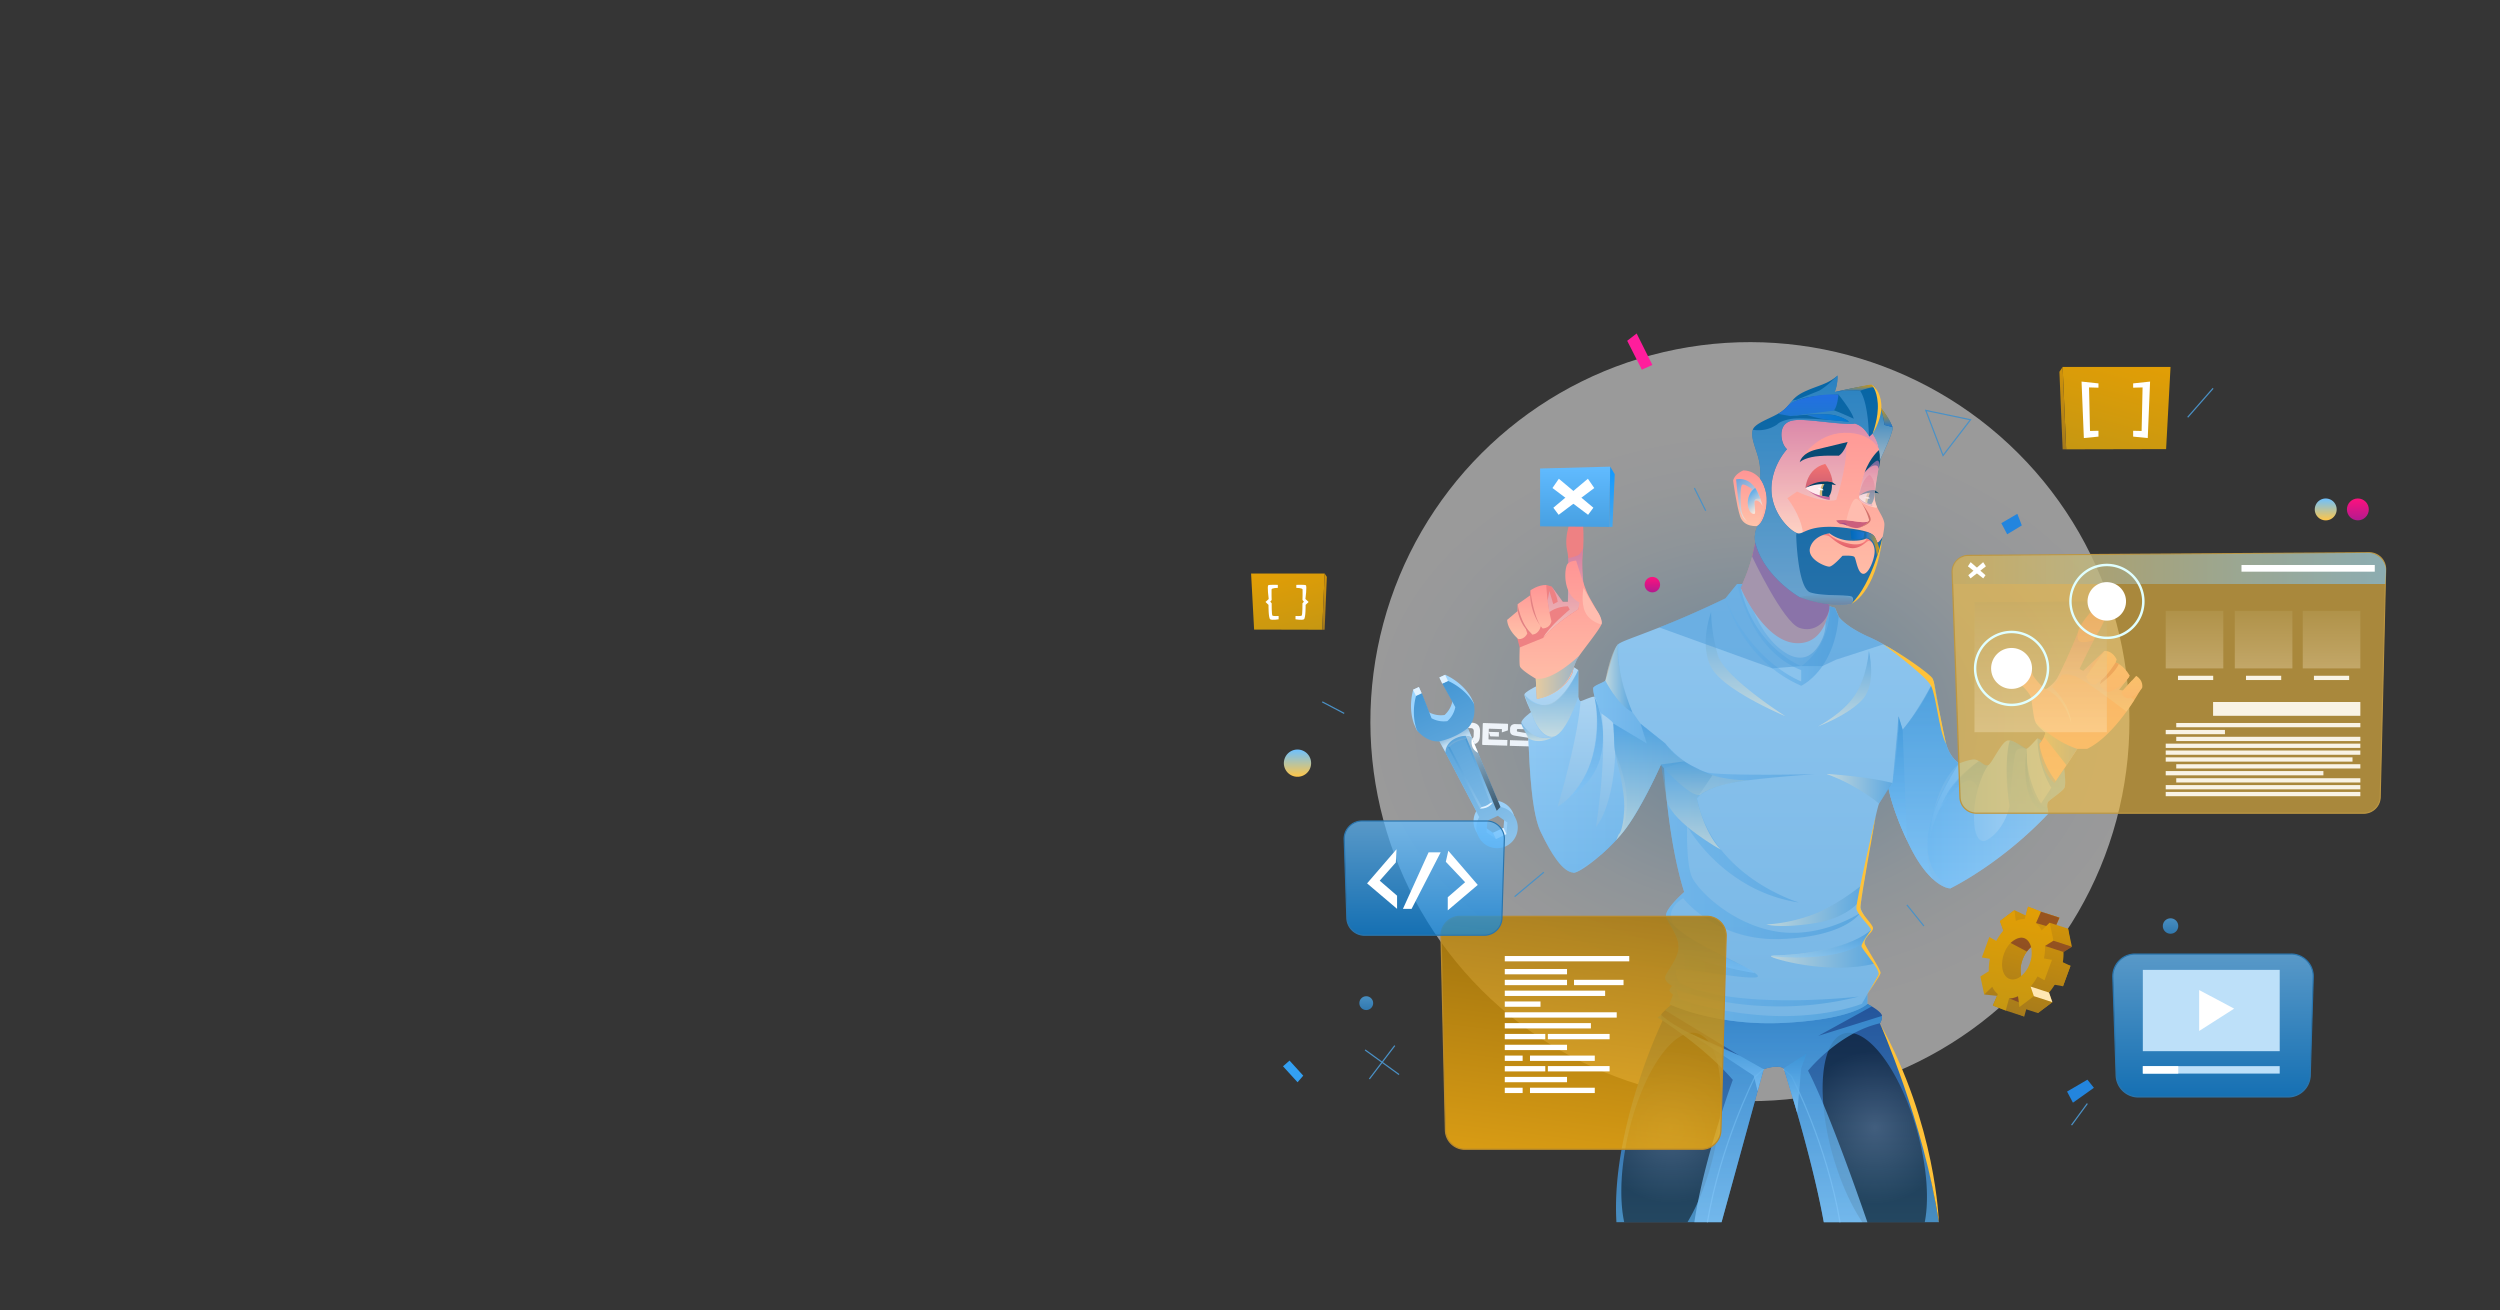 <svg xmlns="http://www.w3.org/2000/svg" xmlns:xlink="http://www.w3.org/1999/xlink" viewBox="0 0 2250 1179"><rect x="0" y="0" width="2250" height="1179" fill="#333333" stroke="none"/><defs><style>.b9a534ae-630e-421b-b5d9-20558295af94{isolation:isolate;}.a7487493-86fa-43b8-99ee-c900f5f5c974,.b4cbf845-8e9e-496f-a3e0-daccf9120f0f{fill:#fff;}.a7487493-86fa-43b8-99ee-c900f5f5c974{opacity:0.01;}.a45b2537-d7ef-4cf3-acba-50b4b3044d7b{fill:#f1f1f4;}.a0117341-e35e-43a6-8fcb-dcf3c902d404,.a268a1ac-2880-47cc-a7e5-0879d07398d4,.a76e8feb-292a-4481-8257-17a2ee8473dc,.a9f1e60e-a13b-4936-8e41-331227bd6343,.aab38021-e7f4-443d-9fd1-d4e0c2a15b96,.ad20c475-f5a5-46b4-9b0f-d569f214e2b6,.ad45b1b5-3b41-4aa7-bdf5-bb9d85da8b82,.ad8b17cf-05ab-49e2-b384-b39a4f901724,.af4b1b96-c886-4950-983a-5d9d78898f40,.b107846f-aba5-473a-9bcb-8d09886401c3,.b5161539-7c27-4bff-8448-68c712a1af7b,.b774a11c-ef62-43f1-97f3-d49e9e367d61,.b7a3599d-a7c6-41b2-9e17-b7c9676dbbbf,.b8286d09-5717-41d4-9673-84541330c0c2,.b90a6c35-a0c8-493c-a182-ba114348489e,.b92dc5ca-7b48-4012-bdb7-ceb4e53c7123,.b97fc444-5d69-4d5b-bde7-a1a7193eb4de,.bcea390d-038f-4c34-a386-d4d12de6fca6,.bdd670db-2eda-4bc5-a781-e0281d4f9086,.bdeddd4a-e911-49e7-bd53-92ac4557ad59,.bdf25d4d-fdcc-4971-8062-11ef9ebf8df4,.e80994a3-6e81-4c90-88be-fc0a01240712,.ea5352cb-e2c6-4a05-8570-192f32da91b6,.ef5421c8-3f95-4105-b7d2-7df61f699516,.f014a603-5e24-45f0-98bb-1ab1d3e01e55,.f576122e-81fb-474f-bab7-b8b8ca153dc0,.f9cb69eb-60fd-462f-ab48-900fa8ff4b0d{opacity:0.5;}.a0117341-e35e-43a6-8fcb-dcf3c902d404,.a268a1ac-2880-47cc-a7e5-0879d07398d4,.a415c057-e0da-4458-9c8b-6510db2323e3,.a5da3f62-7c2c-4323-9de1-4dcbbcb1ca42,.a5e2e384-d74b-4200-b532-613cc5c8cb8c,.a671084f-115c-4bac-bfdb-4a40903aa619,.a693db42-7d7d-48ab-9696-eb689ffb8581,.a6c793ac-9658-4182-8b0c-a92faf302862,.a8f52a15-ba73-489f-a525-33da96041162,.a9f1e60e-a13b-4936-8e41-331227bd6343,.aab38021-e7f4-443d-9fd1-d4e0c2a15b96,.ad20c475-f5a5-46b4-9b0f-d569f214e2b6,.ad45b1b5-3b41-4aa7-bdf5-bb9d85da8b82,.ad8b17cf-05ab-49e2-b384-b39a4f901724,.af4b1b96-c886-4950-983a-5d9d78898f40,.b107846f-aba5-473a-9bcb-8d09886401c3,.b1b13c5e-183f-4b00-aadd-a5052a31043f,.b5161539-7c27-4bff-8448-68c712a1af7b,.b528eb84-2db9-434c-b04c-a7407ac5d367,.b774a11c-ef62-43f1-97f3-d49e9e367d61,.b7a3599d-a7c6-41b2-9e17-b7c9676dbbbf,.b8286d09-5717-41d4-9673-84541330c0c2,.b8635e2d-ec48-4442-95ed-61cc75a79df9,.b90a6c35-a0c8-493c-a182-ba114348489e,.b916dccd-d681-4e11-8192-8d3202477011,.b97fc444-5d69-4d5b-bde7-a1a7193eb4de,.b98f49ae-2e39-4486-8726-926dfe5e1c4e,.bcea390d-038f-4c34-a386-d4d12de6fca6,.bcec4887-b002-4b05-a821-76aa3a20ff4a,.bd08df16-3841-403b-8cf6-cb4f72041009,.bdd670db-2eda-4bc5-a781-e0281d4f9086,.bdeddd4a-e911-49e7-bd53-92ac4557ad59,.bdf25d4d-fdcc-4971-8062-11ef9ebf8df4,.be2aad4a-3b35-49c5-ba7e-6363aafc1ced,.be7dbc60-c7a6-49bf-8a52-6bf14ca40804,.bf586755-8645-4ba7-9895-34c6ba590054,.e082049d-7ef5-4ba5-8564-5bae09242202,.e146d114-e3ff-4ae7-bfb5-625434ee6560,.e80994a3-6e81-4c90-88be-fc0a01240712,.e8a3ab86-b5c5-4cb7-ac01-f6c5d583d249,.e9729e48-04c3-428f-89e6-a2e607e603bb,.ea5352cb-e2c6-4a05-8570-192f32da91b6,.ef5421c8-3f95-4105-b7d2-7df61f699516,.f021766a-ef43-4a22-81b9-28aeb952fddf,.f2a059d3-51d0-441c-81d5-8cc2167704ff,.f4cfb30c-70e7-44f4-b24e-38e91a33d627,.f576122e-81fb-474f-bab7-b8b8ca153dc0,.f9cb69eb-60fd-462f-ab48-900fa8ff4b0d,.faae75fc-493f-4bb7-896b-7d1fe4984c66{mix-blend-mode:multiply;}.ad8b17cf-05ab-49e2-b384-b39a4f901724{fill:url(#f47c4231-4f99-4540-acf4-d8ee4c970c11);}.fc189215-d4f7-41aa-b87b-555f50966ac2{fill:url(#bec0232c-0fcb-4803-a9fd-57e36fc57b62);}.aa54f0c8-d734-4f07-bd2b-48fe53b714e1{fill:url(#e59c839e-5dba-441b-a6e5-aa62e0c61251);}.b37724db-5e5a-4ab4-b5eb-e0d7a330a15e{fill:#e1f2ff;}.fa2e6845-3df7-43d4-8352-a11827178516{fill:url(#ab74db6f-be21-4525-b7a8-3757d4de7c5f);}.b916dccd-d681-4e11-8192-8d3202477011,.faae75fc-493f-4bb7-896b-7d1fe4984c66{opacity:0.62;}.faae75fc-493f-4bb7-896b-7d1fe4984c66{fill:url(#a254abd9-9526-4d5a-ac06-066992d92ad2);}.b916dccd-d681-4e11-8192-8d3202477011{fill:url(#e580f314-749b-45f7-b3f5-c38594986680);}.a76e8feb-292a-4481-8257-17a2ee8473dc,.b92dc5ca-7b48-4012-bdb7-ceb4e53c7123,.f014a603-5e24-45f0-98bb-1ab1d3e01e55{mix-blend-mode:screen;}.f014a603-5e24-45f0-98bb-1ab1d3e01e55{fill:url(#f7aa217a-c499-4e74-a3da-770c850f4d1d);}.ba9fe35a-a6ee-45db-bd33-8e3789ef93c1{fill:url(#aeb78291-6f14-400f-b518-564c4f25abd7);}.b92dc5ca-7b48-4012-bdb7-ceb4e53c7123{fill:url(#a51eb37a-b010-46fc-8ca5-20f788a446d8);}.a76e8feb-292a-4481-8257-17a2ee8473dc{fill:url(#b931a069-7577-4488-8b0c-a79c2099faa7);}.ad1dc1f2-bf36-4e78-9219-d23a5750b07d{fill:url(#b038d01b-a71f-4bb1-803b-7c4f14a5db3f);}.b9b84a3b-87b2-4894-aa7f-361ea78590bf{fill:url(#a2efd4d3-1305-4e1d-81ed-589a93a94824);}.a693db42-7d7d-48ab-9696-eb689ffb8581,.a8f52a15-ba73-489f-a525-33da96041162,.e146d114-e3ff-4ae7-bfb5-625434ee6560,.f4cfb30c-70e7-44f4-b24e-38e91a33d627{opacity:0.76;}.e146d114-e3ff-4ae7-bfb5-625434ee6560{fill:url(#e259958a-0056-4071-9468-e24086344e31);}.a693db42-7d7d-48ab-9696-eb689ffb8581{fill:url(#bad4b1a3-35f1-4dc7-86c3-717396ee4718);}.f4cfb30c-70e7-44f4-b24e-38e91a33d627{fill:url(#b56a93bc-137e-48b4-a724-86a12d28018f);}.f0e60b7c-109e-4300-837c-26dfff158e4c{fill:#fe9083;}.f930d1da-ed75-4e94-af78-282bf3358c98{fill:url(#ef8cec82-b1db-4475-9191-73ad831debfe);}.b7a3599d-a7c6-41b2-9e17-b7c9676dbbbf{fill:url(#f7fc99ba-8aa7-43d6-9c6e-bb7d1e0d10cd);}.ecde1044-a1c7-4ac4-9bb8-74ef4de4ceaa{fill:url(#bdbd8567-2429-4514-b065-fa2b92247437);}.ad20c475-f5a5-46b4-9b0f-d569f214e2b6{fill:url(#ec70ac4a-8db9-4479-85d4-87c2ae2c67f6);}.afe1453d-19a9-4fa6-94d6-6c61de602e4f{fill:url(#a6dedaa5-035d-4895-bac9-0cb61a1c73c7);}.bc028866-e9e2-42e9-ad3f-f303ac0e9deb{fill:url(#a33bbcaa-4ca0-47b9-a805-5741d706df62);}.e9077dfb-e59f-4523-b6eb-7f6f2c245c23{fill:#cb4d7a;}.e70079ae-caf7-4fdf-961c-e0540fa388df{fill:#ee8183;}.a4c8a0a0-cc87-4e40-9f8e-ec69a4cab0c8{fill:url(#ff77d4b2-38d5-4fc7-a4c0-915d9120dbe0);}.a5da3f62-7c2c-4323-9de1-4dcbbcb1ca42,.a7b99da6-2997-4c8c-8ab7-6013ac093530,.b8635e2d-ec48-4442-95ed-61cc75a79df9,.bcec4887-b002-4b05-a821-76aa3a20ff4a,.be7dbc60-c7a6-49bf-8a52-6bf14ca40804,.e082049d-7ef5-4ba5-8564-5bae09242202,.e9729e48-04c3-428f-89e6-a2e607e603bb,.f2a059d3-51d0-441c-81d5-8cc2167704ff{opacity:0.6;}.a5da3f62-7c2c-4323-9de1-4dcbbcb1ca42{fill:url(#a488cc47-d940-41f6-82f0-9951873b9781);}.abd7f67a-8b4b-43b6-b97d-2897b917ec73{fill:url(#b4cb87df-6006-440c-9386-46eed7b49ef7);}.b7ddecb0-cd74-4b57-985e-72691dfffaec{fill:#e28183;}.b98f49ae-2e39-4486-8726-926dfe5e1c4e,.be2aad4a-3b35-49c5-ba7e-6363aafc1ced{opacity:0.91;}.be2aad4a-3b35-49c5-ba7e-6363aafc1ced{fill:url(#b1e9e1cf-07d5-4199-9464-108e0387fc14);}.a6bfc55c-53ae-4fc4-a0c5-0b4ce00a7f13{fill:url(#a2590d23-3366-4b18-8d2d-5d812afda604);}.be7dbc60-c7a6-49bf-8a52-6bf14ca40804{fill:url(#ab0b3b18-4695-41c7-8ce0-7c77a70faaf4);}.f1d9d612-331e-49be-a595-d4533af0c4e4{fill:url(#b0fa3b18-9d12-492f-bc5f-9d79e8f96ec8);}.ad3b8c18-1d18-4e43-86ff-6e09da30f05f{fill:url(#e61b20e9-784d-496e-9182-5fe461b6f242);}.b98f49ae-2e39-4486-8726-926dfe5e1c4e{fill:url(#ab7544a4-b3c5-4d00-acf5-c468ca4916b3);}.ad45b1b5-3b41-4aa7-bdf5-bb9d85da8b82{fill:url(#a42253d6-7564-48f3-a633-285cf3b67039);}.a9f1e60e-a13b-4936-8e41-331227bd6343{fill:url(#ed7f70eb-0e09-4c92-b1a1-3d0ac8ee5949);}.f576122e-81fb-474f-bab7-b8b8ca153dc0{fill:url(#b49bb00d-2d51-4d6d-b057-28006345ba91);}.b90a6c35-a0c8-493c-a182-ba114348489e{fill:url(#a7e26349-9021-4eb9-85d4-c873a2ae40e1);}.bdeddd4a-e911-49e7-bd53-92ac4557ad59{fill:url(#b6319703-a833-4516-9e59-cc76f5bff87a);}.b774a11c-ef62-43f1-97f3-d49e9e367d61{fill:url(#b2864fba-2b07-4617-b49f-6e2f3a6caf15);}.b8286d09-5717-41d4-9673-84541330c0c2{fill:url(#ad5f5c2f-7098-49e7-9046-5e18c92eb407);}.ef5421c8-3f95-4105-b7d2-7df61f699516{fill:url(#edae6c52-ed86-4da4-9bea-44335accf6ad);}.bdf25d4d-fdcc-4971-8062-11ef9ebf8df4{fill:url(#be121c12-03b3-423c-ad58-6909363d84ea);}.a8f52a15-ba73-489f-a525-33da96041162{fill:url(#eff30a32-5625-4b69-9750-7e999f7ec34d);}.a268a1ac-2880-47cc-a7e5-0879d07398d4{fill:url(#fe0c074a-eba7-4ddb-ae87-092095f7cd71);}.a415c057-e0da-4458-9c8b-6510db2323e3,.a5e2e384-d74b-4200-b532-613cc5c8cb8c,.a6c793ac-9658-4182-8b0c-a92faf302862,.bd08df16-3841-403b-8cf6-cb4f72041009,.bf586755-8645-4ba7-9895-34c6ba590054,.f021766a-ef43-4a22-81b9-28aeb952fddf{opacity:0.3;}.a5e2e384-d74b-4200-b532-613cc5c8cb8c{fill:url(#a84ca65b-cfa3-4e63-816d-2697dc14eb9a);}.a0117341-e35e-43a6-8fcb-dcf3c902d404{fill:url(#e445260e-7c25-41d8-8e46-d9da6e74c90c);}.f9cb69eb-60fd-462f-ab48-900fa8ff4b0d{fill:url(#bbe6404d-31ef-4609-b46a-0e1f4383bb4d);}.b97fc444-5d69-4d5b-bde7-a1a7193eb4de{fill:url(#fe5f2d63-43af-43d1-a0ed-1b9d4243b849);}.e80994a3-6e81-4c90-88be-fc0a01240712{fill:url(#b8cd0334-e298-4618-bf95-4efdfc6982cc);}.b107846f-aba5-473a-9bcb-8d09886401c3{fill:url(#b7c5bcd1-cf93-4c48-8108-a43b8ea3ec01);}.bd08df16-3841-403b-8cf6-cb4f72041009{fill:url(#a2fb2cab-16a6-449f-9843-c697c97ca7e3);}.aab38021-e7f4-443d-9fd1-d4e0c2a15b96{fill:url(#ee15b76d-c0c0-49f6-866a-d859ea7f575d);}.bcea390d-038f-4c34-a386-d4d12de6fca6{fill:url(#a509065b-ff79-4062-b994-312e3182b87c);}.bdd670db-2eda-4bc5-a781-e0281d4f9086{fill:url(#bfe8b311-891d-4544-8ad6-45b64df3c8f7);}.af4b1b96-c886-4950-983a-5d9d78898f40{fill:#4a9bd8;}.a4786328-a246-4b10-87dd-1da3cb1ccee9{fill:url(#ed122a3a-0277-4c88-8b22-813e09f71646);}.b23ce321-ed9b-4852-9334-80e89855e3c0{fill:url(#b7b29c76-40c5-4382-b9a7-cfba0e75b96f);}.ad90dedd-081d-4f36-871e-baf476d5a78a{fill:url(#b501bf00-771f-4686-89ae-8e324c9d7581);}.e082049d-7ef5-4ba5-8564-5bae09242202{fill:url(#ef5dac0f-7cd7-4922-a9b4-de5289f21ee0);}.e416038a-75b1-4f85-814b-f4e0e5a2f95f{fill:#074b75;}.b02751c2-a620-4cf2-b3dc-1687ff3660ab{fill:url(#b6107800-9dc3-4af0-b755-194a16b4dc84);}.f0a7b150-b989-4b03-beb2-1756c991a10e{fill:url(#e6cc31d7-5f78-4476-beab-60a0504a5d2c);}.aabd72b3-75e6-4563-808c-190c54e70f41{fill:#ffebed;}.a5e6923f-15bf-433a-802e-0932f7f00b87{fill:#d3b779;}.a1e44c90-5785-4eec-a9fc-4bf75810039f{fill:#044166;}.b0033462-e24a-4a84-8621-90ca1abd933c{fill:#c6659c;}.a63c66c5-5921-4740-b3e2-1a3d1c24b6e8{fill:#cb5f7d;}.eaa5576e-566a-4053-9118-7af0cc1ee78a{fill:#9f4a8b;}.a97c566d-82aa-45fc-812d-9de6b65fe0fc{fill:#ffbcaf;}.bcec4887-b002-4b05-a821-76aa3a20ff4a{fill:url(#aa978142-4a2a-4988-8c12-e7673a123602);}.e215b46a-d8bd-4ec9-891e-03a94376d988{fill:url(#e8aa3842-3304-4c32-a9ad-89036dfbcd1e);}.bc5007ca-66d0-47b6-9c5f-54c77aabc6ba{fill:#d2726c;}.e9729e48-04c3-428f-89e6-a2e607e603bb{fill:url(#af7ae059-3cb0-4725-a4b7-a978867ea1f1);}.f2a059d3-51d0-441c-81d5-8cc2167704ff{fill:url(#e7d30778-57c7-41a8-81ba-f52e524fe292);}.b5161539-7c27-4bff-8448-68c712a1af7b{fill:url(#b7865ad0-63fd-4997-a616-ea90fa06cece);}.a1d41746-9fb0-4f75-bede-23355d01a6a6{fill:url(#e18c25aa-a3fe-464c-9f7f-01c45a0706a9);}.ab0c5ed0-57e7-476e-beac-218af8f6df4b{fill:url(#f0626493-efda-4d1d-814e-5b6182f83dbf);}.eb9087cb-047a-421b-8a85-7044c2eb9f1d{fill:url(#ae809610-aee1-4079-8738-5ec92e3b74b3);}.a671084f-115c-4bac-bfdb-4a40903aa619,.e8a3ab86-b5c5-4cb7-ac01-f6c5d583d249{opacity:0.8;}.a671084f-115c-4bac-bfdb-4a40903aa619{fill:url(#b77c077d-6d29-4d56-b46e-3aa10d34683f);}.e8a3ab86-b5c5-4cb7-ac01-f6c5d583d249{fill:url(#b43f2ba0-4890-4202-ba49-615427906997);}.e1ff8841-7675-4ab2-a968-b3abb1bbe5d9{fill:#ffc239;}.ec9465f6-8a8e-4938-8acc-eec5684f8833{fill:url(#a8e6a1de-3b4a-4acb-a652-36f096ac97d4);}.b4cd238a-2347-4f46-9d98-0e89986b3bc0{fill:url(#a32f6df2-c877-48b0-9874-e0f81fbcbf29);}.fba1c40f-3fbf-414b-a18c-e59cb41438b4{fill:url(#aef305e3-1a2e-4223-b91d-aeaef64a4a6b);}.a7b99da6-2997-4c8c-8ab7-6013ac093530{fill:#f7bf41;}.ea43c74c-01ce-4279-90aa-bb99de1df596{fill:#bc9642;}.b8635e2d-ec48-4442-95ed-61cc75a79df9{fill:url(#b7b3af35-0312-47d7-997d-ee5faf31a28a);}.a6c793ac-9658-4182-8b0c-a92faf302862{fill:url(#e05efea2-4083-4d89-9920-f571def573fe);}.f021766a-ef43-4a22-81b9-28aeb952fddf{fill:url(#a36db26c-c1d4-493b-9c4b-a2e17044632d);}.bf586755-8645-4ba7-9895-34c6ba590054{fill:url(#a7edb4f1-2e99-45b4-b0e0-585562631769);}.a415c057-e0da-4458-9c8b-6510db2323e3{fill:url(#abe2e482-d9c8-4e66-95c8-4a1af4d54b47);}.b528eb84-2db9-434c-b04c-a7407ac5d367{fill:#f9f3e5;}.a9054af7-16ca-4649-8463-9980b0f27df2,.b899e52b-617a-4907-829c-54d297b52f36{mix-blend-mode:soft-light;}.b578ce47-502c-4bbe-b2f7-533f0c0c94f4{fill:#e0ffff;}.ba5187c8-eae8-492d-8199-508640ab5f29{fill:url(#b8dcf445-6591-4489-99f5-b515181fa33d);}.b73c872a-7176-4849-80d5-9fd56db92292{fill:url(#b39f8303-5770-4ec0-be0f-78bacf4e0393);}.a10d9dae-d12a-4f93-be77-f4a3f57475d4{opacity:0.81;fill:url(#ee61a5ca-35e6-4f0d-802c-ac6b42e7cf6e);}.b2cab383-4ed3-4096-b550-3909b0759023{fill:#ba8a2a;}.a0490207-765b-4414-8983-ea849c887728{fill:url(#a70e0da8-a469-467d-a0bd-f03b8a04e837);}.e0046ec7-3952-4023-a3f0-45e397ea70b2{fill:url(#f02ce163-4ca5-4478-99de-101cb7b898bb);}.a975a75b-da02-4977-89cc-ea41cf29cc0b{fill:url(#afd7a670-1e42-43a1-8082-1eeae1872b8e);}.a0eada2a-7a1a-4463-90ad-67850afe503e{fill:url(#bfdc6b07-3e8a-472e-b0d0-cea6732620f0);}.b1fc30ae-4cb6-408b-9ce0-d310743d58b2{fill:url(#f8430dc9-621e-4ebd-9766-0751f2b365d1);}.a7cf873d-d702-4789-aef5-1aa80c4e73ae{fill:url(#ab15fdd2-06d7-4996-8e28-4f08b2e33359);}.aef03319-7e74-4eee-8d84-1390216aa112,.f3c9330a-8155-4f8c-a021-f9cf2847226f{opacity:0.73;}.f3c9330a-8155-4f8c-a021-f9cf2847226f{fill:url(#b46d990c-b210-4c05-9b6d-602722f643c4);}.bfe66315-bf4a-49b3-94de-1bbe1681d767{fill:#2a75ad;}.aef03319-7e74-4eee-8d84-1390216aa112{fill:url(#e7c3ee98-10e0-4883-a075-fd439bc8eb50);}.b1b13c5e-183f-4b00-aadd-a5052a31043f{fill:#bde0f9;}.a9054af7-16ca-4649-8463-9980b0f27df2,.aab6a971-3079-4fe0-9ee9-5f2b56a1406a,.b178a1ac-70a4-4472-8e55-c366f5ed6196,.b9e0a44b-fa5c-4118-b1f3-99a850c96c2f,.e92bec49-3720-43fe-8151-4b2354abb431,.ea3c7c13-8cb5-47cb-82ee-2f472c15dd53,.ea5352cb-e2c6-4a05-8570-192f32da91b6,.f74cb665-80fe-4aa6-94b9-e3f56f97718f,.fc852892-7c1e-40da-bd3a-8f4ff7274f93{fill-rule:evenodd;}.e92bec49-3720-43fe-8151-4b2354abb431{fill:url(#bf507695-5a8f-4994-8cb5-a3efe5598298);}.b9e0a44b-fa5c-4118-b1f3-99a850c96c2f{fill:url(#fbcced9e-c014-4c2c-9fad-4419927545a4);}.fc852892-7c1e-40da-bd3a-8f4ff7274f93{fill:url(#af20cedd-f252-4a3b-9e67-f7e6c6ae70f8);}.ea5352cb-e2c6-4a05-8570-192f32da91b6{fill:#601734;}.a9054af7-16ca-4649-8463-9980b0f27df2{fill:#ffe7b3;}.bbbd1cec-489b-43d5-843f-514b5de4c29d{fill:#ff1d9c;}.e4063dc7-3a93-4025-a0e1-eda61990ce5b{fill:#33a0f2;}.f150db89-a339-4473-a3b7-1163419e95a5{fill:#2385de;}.f74cb665-80fe-4aa6-94b9-e3f56f97718f{fill:url(#bbeacb42-dabc-4f43-819c-b49339859d72);}.b178a1ac-70a4-4472-8e55-c366f5ed6196{fill:url(#e2e4aec7-0d5f-4d2f-93f4-c5ac7c17795a);}.aab6a971-3079-4fe0-9ee9-5f2b56a1406a{fill:url(#b5689046-0bea-466a-ad75-ecef6ce3a36a);}.ea3c7c13-8cb5-47cb-82ee-2f472c15dd53{fill:url(#e3589d0a-1ce0-4813-bf1a-5b249840921e);}.b2029bd4-0774-4f2e-b0ba-7d64c07f12d0{fill:#4a91c6;}</style><radialGradient id="f47c4231-4f99-4540-acf4-d8ee4c970c11" cx="1574.92" cy="649.49" r="341.56" gradientTransform="matrix(0.71, 0.71, -0.53, 0.53, 805.73, -808.59)" gradientUnits="userSpaceOnUse"><stop offset="0" stop-color="#89c8f7"/><stop offset="0.18" stop-color="#aad7f9"/><stop offset="0.42" stop-color="#cee8fc"/><stop offset="0.65" stop-color="#e9f5fe"/><stop offset="0.85" stop-color="#f9fcff"/><stop offset="1" stop-color="#fff"/></radialGradient><linearGradient id="bec0232c-0fcb-4803-a9fd-57e36fc57b62" x1="41.46" y1="-2368.92" x2="41.46" y2="-2525.78" gradientTransform="matrix(0.91, -0.42, 0.42, 0.91, 2317.77, 2919.82)" gradientUnits="userSpaceOnUse"><stop offset="0" stop-color="#9acff7"/><stop offset="1" stop-color="#9cd5ff"/></linearGradient><linearGradient id="e59c839e-5dba-441b-a6e5-aa62e0c61251" x1="41.44" y1="-2362.8" x2="41.44" y2="-2519.65" gradientTransform="matrix(0.91, -0.42, 0.42, 0.91, 2317.77, 2919.82)" gradientUnits="userSpaceOnUse"><stop offset="0" stop-color="#8bc2ea"/><stop offset="1" stop-color="#4295d3"/></linearGradient><linearGradient id="ab74db6f-be21-4525-b7a8-3757d4de7c5f" x1="41.45" y1="-2401.79" x2="41.45" y2="-2467.91" xlink:href="#e59c839e-5dba-441b-a6e5-aa62e0c61251"/><linearGradient id="a254abd9-9526-4d5a-ac06-066992d92ad2" x1="32.07" y1="-2466.59" x2="50.83" y2="-2466.59" gradientTransform="matrix(0.91, -0.42, 0.42, 0.91, 2317.77, 2919.82)" gradientUnits="userSpaceOnUse"><stop offset="0" stop-color="#85b7dd"/><stop offset="1" stop-color="#74a2c4"/></linearGradient><linearGradient id="e580f314-749b-45f7-b3f5-c38594986680" x1="41.45" y1="-2462.23" x2="41.45" y2="-2473.59" gradientTransform="matrix(0.91, -0.42, 0.42, 0.91, 2317.77, 2919.82)" gradientUnits="userSpaceOnUse"><stop offset="0" stop-color="#fff"/><stop offset="1" stop-color="#74a2c4"/></linearGradient><linearGradient id="f7aa217a-c499-4e74-a3da-770c850f4d1d" x1="51.37" y1="-2395.05" x2="51.37" y2="-2467.93" gradientTransform="matrix(0.91, -0.42, 0.42, 0.91, 2317.77, 2919.82)" gradientUnits="userSpaceOnUse"><stop offset="0"/><stop offset="1" stop-color="#fff"/></linearGradient><linearGradient id="aeb78291-6f14-400f-b518-564c4f25abd7" x1="1599.71" y1="1100.02" x2="1599.71" y2="903.46" gradientUnits="userSpaceOnUse"><stop offset="0" stop-color="#488ec1"/><stop offset="1" stop-color="#23549b"/></linearGradient><radialGradient id="a51eb37a-b010-46fc-8ca5-20f788a446d8" cx="1504" cy="1014.76" r="68.11" gradientUnits="userSpaceOnUse"><stop offset="0" stop-color="#4b474b"/><stop offset="1"/></radialGradient><radialGradient id="b931a069-7577-4488-8b0c-a79c2099faa7" cx="1687.32" cy="1014.75" r="68.83" xlink:href="#a51eb37a-b010-46fc-8ca5-20f788a446d8"/><linearGradient id="b038d01b-a71f-4bb1-803b-7c4f14a5db3f" x1="1536.09" y1="1031.01" x2="1587.65" y2="1031.01" gradientUnits="userSpaceOnUse"><stop offset="0" stop-color="#77b6e5"/><stop offset="1" stop-color="#8fc6ef"/></linearGradient><linearGradient id="a2efd4d3-1305-4e1d-81ed-589a93a94824" x1="14288.84" y1="1031.01" x2="14340.4" y2="1031.01" gradientTransform="matrix(-1, 0, 0, 1, 15945.41, 0)" xlink:href="#b038d01b-a71f-4bb1-803b-7c4f14a5db3f"/><linearGradient id="e259958a-0056-4071-9468-e24086344e31" x1="1592.79" y1="1100.02" x2="1592.79" y2="903.46" gradientUnits="userSpaceOnUse"><stop offset="0" stop-color="#80c5f9"/><stop offset="1" stop-color="#3a94d8"/></linearGradient><linearGradient id="bad4b1a3-35f1-4dc7-86c3-717396ee4718" x1="1615.68" y1="1001.74" x2="1615.68" y2="948.12" xlink:href="#e259958a-0056-4071-9468-e24086344e31"/><linearGradient id="b56a93bc-137e-48b4-a724-86a12d28018f" x1="1553.58" y1="982.02" x2="1553.58" y2="929.5" xlink:href="#e259958a-0056-4071-9468-e24086344e31"/><linearGradient id="ef8cec82-b1db-4475-9191-73ad831debfe" x1="1606.85" y1="607.45" x2="1606.85" y2="528.99" gradientUnits="userSpaceOnUse"><stop offset="0" stop-color="#afd4ef"/><stop offset="1" stop-color="#cfeaff"/></linearGradient><linearGradient id="f7fc99ba-8aa7-43d6-9c6e-bb7d1e0d10cd" x1="1566.46" y1="568.15" x2="1647.25" y2="568.15" xlink:href="#e259958a-0056-4071-9468-e24086344e31"/><linearGradient id="bdbd8567-2429-4514-b065-fa2b92247437" x1="1583.75" y1="920.95" x2="1583.75" y2="525.58" xlink:href="#b038d01b-a71f-4bb1-803b-7c4f14a5db3f"/><linearGradient id="ec70ac4a-8db9-4479-85d4-87c2ae2c67f6" x1="1419.67" y1="674.58" x2="1515.96" y2="674.58" xlink:href="#e259958a-0056-4071-9468-e24086344e31"/><linearGradient id="a6dedaa5-035d-4895-bac9-0cb61a1c73c7" x1="1416.7" y1="785.31" x2="1416.7" y2="600.43" gradientUnits="userSpaceOnUse"><stop offset="0" stop-color="#77b6e5"/><stop offset="1" stop-color="#b5d9f4"/></linearGradient><linearGradient id="a33bbcaa-4ca0-47b9-a805-5741d706df62" x1="1734.62" y1="732.02" x2="1858.69" y2="732.02" gradientUnits="userSpaceOnUse"><stop offset="0" stop-color="#6fb8ef"/><stop offset="1" stop-color="#b5d9f4"/></linearGradient><linearGradient id="ff77d4b2-38d5-4fc7-a4c0-915d9120dbe0" x1="1376.34" y1="575.22" x2="1376.34" y2="526.47" gradientUnits="userSpaceOnUse"><stop offset="0.02" stop-color="#ffc2a9"/><stop offset="1" stop-color="#ff9595"/></linearGradient><linearGradient id="a488cc47-d940-41f6-82f0-9951873b9781" x1="1407.04" y1="574.06" x2="1407.04" y2="493.37" gradientUnits="userSpaceOnUse"><stop offset="0" stop-color="#ffeadb"/><stop offset="0.99" stop-color="#c27cb6"/></linearGradient><linearGradient id="b4cb87df-6006-440c-9386-46eed7b49ef7" x1="1404.42" y1="628.96" x2="1404.42" y2="504.56" xlink:href="#ff77d4b2-38d5-4fc7-a4c0-915d9120dbe0"/><linearGradient id="b1e9e1cf-07d5-4199-9464-108e0387fc14" x1="1382.17" y1="609.55" x2="1421.29" y2="609.55" gradientUnits="userSpaceOnUse"><stop offset="0.02" stop-color="#e2cc9f"/><stop offset="0.99" stop-color="#8db2ce"/></linearGradient><linearGradient id="a2590d23-3366-4b18-8d2d-5d812afda604" x1="1861.24" y1="704.73" x2="1861.24" y2="538.38" xlink:href="#ff77d4b2-38d5-4fc7-a4c0-915d9120dbe0"/><linearGradient id="ab0b3b18-4695-41c7-8ce0-7c77a70faaf4" x1="1880.9" y1="651.43" x2="1880.9" y2="568.78" xlink:href="#a488cc47-d940-41f6-82f0-9951873b9781"/><linearGradient id="b0fa3b18-9d12-492f-bc5f-9d79e8f96ec8" x1="1897.2" y1="622.91" x2="1897.2" y2="585.86" gradientUnits="userSpaceOnUse"><stop offset="0" stop-color="#ffb0b0"/><stop offset="0.98" stop-color="#ffc2a9"/></linearGradient><linearGradient id="e61b20e9-784d-496e-9182-5fe461b6f242" x1="1918.69" y1="628.61" x2="1918.69" y2="608.29" xlink:href="#b0fa3b18-9d12-492f-bc5f-9d79e8f96ec8"/><linearGradient id="ab7544a4-b3c5-4d00-acf5-c468ca4916b3" x1="1831.79" y1="669.11" x2="1869.58" y2="669.11" xlink:href="#b1e9e1cf-07d5-4199-9464-108e0387fc14"/><linearGradient id="a42253d6-7564-48f3-a633-285cf3b67039" x1="1779.2" y1="799.52" x2="1779.2" y2="613.31" xlink:href="#e259958a-0056-4071-9468-e24086344e31"/><linearGradient id="ed7f70eb-0e09-4c92-b1a1-3d0ac8ee5949" x1="1369.22" y1="762.01" x2="1680.66" y2="762.01" xlink:href="#e259958a-0056-4071-9468-e24086344e31"/><linearGradient id="b49bb00d-2d51-4d6d-b057-28006345ba91" x1="1643.79" y1="709.89" x2="1703.32" y2="709.89" gradientUnits="userSpaceOnUse"><stop offset="0" stop-color="#fff0cf"/><stop offset="1" stop-color="#3a94d8"/></linearGradient><linearGradient id="a7e26349-9021-4eb9-85d4-c873a2ae40e1" x1="1589.8" y1="814.37" x2="1677.28" y2="814.37" xlink:href="#b49bb00d-2d51-4d6d-b057-28006345ba91"/><linearGradient id="b6319703-a833-4516-9e59-cc76f5bff87a" x1="1593.85" y1="853.93" x2="1687.32" y2="853.93" xlink:href="#b49bb00d-2d51-4d6d-b057-28006345ba91"/><linearGradient id="b2864fba-2b07-4617-b49f-6e2f3a6caf15" x1="1513.4" y1="755.98" x2="1513.4" y2="651.08" xlink:href="#b49bb00d-2d51-4d6d-b057-28006345ba91"/><linearGradient id="ad5f5c2f-7098-49e7-9046-5e18c92eb407" x1="1521.85" y1="764.8" x2="1521.85" y2="685.28" xlink:href="#b49bb00d-2d51-4d6d-b057-28006345ba91"/><linearGradient id="edae6c52-ed86-4da4-9bea-44335accf6ad" x1="1396.17" y1="663.15" x2="1396.17" y2="603.07" xlink:href="#b49bb00d-2d51-4d6d-b057-28006345ba91"/><linearGradient id="be121c12-03b3-423c-ad58-6909363d84ea" x1="1444.79" y1="610.24" x2="1469" y2="610.24" xlink:href="#b49bb00d-2d51-4d6d-b057-28006345ba91"/><linearGradient id="eff30a32-5625-4b69-9750-7e999f7ec34d" x1="1708" y1="755.98" x2="1708" y2="644.62" xlink:href="#e259958a-0056-4071-9468-e24086344e31"/><linearGradient id="fe0c074a-eba7-4ddb-ae87-092095f7cd71" x1="1833.2" y1="732.03" x2="1833.2" y2="673.84" xlink:href="#e259958a-0056-4071-9468-e24086344e31"/><linearGradient id="a84ca65b-cfa3-4e63-816d-2697dc14eb9a" x1="1767.2" y1="729.43" x2="1767.2" y2="684.95" xlink:href="#e259958a-0056-4071-9468-e24086344e31"/><linearGradient id="e445260e-7c25-41d8-8e46-d9da6e74c90c" x1="1383.6" y1="666.98" x2="1383.6" y2="650.46" xlink:href="#b49bb00d-2d51-4d6d-b057-28006345ba91"/><linearGradient id="bbe6404d-31ef-4609-b46a-0e1f4383bb4d" x1="1427.73" y1="717.35" x2="1427.73" y2="627.06" xlink:href="#e259958a-0056-4071-9468-e24086344e31"/><linearGradient id="fe5f2d63-43af-43d1-a0ed-1b9d4243b849" x1="1660.02" y1="653.8" x2="1660.02" y2="585.86" xlink:href="#b49bb00d-2d51-4d6d-b057-28006345ba91"/><linearGradient id="b8cd0334-e298-4618-bf95-4efdfc6982cc" x1="1571" y1="644.62" x2="1571" y2="550.84" xlink:href="#b49bb00d-2d51-4d6d-b057-28006345ba91"/><linearGradient id="b7c5bcd1-cf93-4c48-8108-a43b8ea3ec01" x1="1552.85" y1="571.38" x2="1654.77" y2="571.38" xlink:href="#e259958a-0056-4071-9468-e24086344e31"/><linearGradient id="a2fb2cab-16a6-449f-9843-c697c97ca7e3" x1="1814.87" y1="725.4" x2="1814.87" y2="666.41" xlink:href="#e259958a-0056-4071-9468-e24086344e31"/><linearGradient id="ee15b76d-c0c0-49f6-866a-d859ea7f575d" x1="1731.49" y1="791.94" x2="1731.49" y2="613.31" xlink:href="#e259958a-0056-4071-9468-e24086344e31"/><linearGradient id="a509065b-ff79-4062-b994-312e3182b87c" x1="1539.45" y1="875.85" x2="1539.45" y2="824.64" xlink:href="#e259958a-0056-4071-9468-e24086344e31"/><linearGradient id="bfe8b311-891d-4544-8ad6-45b64df3c8f7" x1="1638.92" y1="861.78" x2="1638.92" y2="836.91" xlink:href="#e259958a-0056-4071-9468-e24086344e31"/><linearGradient id="ed122a3a-0277-4c88-8b22-813e09f71646" x1="1637.82" y1="542.15" x2="1637.82" y2="372.03" xlink:href="#ff77d4b2-38d5-4fc7-a4c0-915d9120dbe0"/><linearGradient id="b7b29c76-40c5-4382-b9a7-cfba0e75b96f" x1="1574.41" y1="473.5" x2="1574.41" y2="423.35" xlink:href="#ff77d4b2-38d5-4fc7-a4c0-915d9120dbe0"/><linearGradient id="b501bf00-771f-4686-89ae-8e324c9d7581" x1="1661.47" y1="492.47" x2="1663.57" y2="481.52" gradientUnits="userSpaceOnUse"><stop offset="0" stop-color="#e1616a"/><stop offset="1" stop-color="#ff8883"/></linearGradient><linearGradient id="ef5dac0f-7cd7-4922-a9b4-de5289f21ee0" x1="1642.49" y1="484.09" x2="1642.49" y2="374.5" xlink:href="#a488cc47-d940-41f6-82f0-9951873b9781"/><linearGradient id="b6107800-9dc3-4af0-b755-194a16b4dc84" x1="1637.15" y1="439.21" x2="1637.15" y2="417.51" gradientUnits="userSpaceOnUse"><stop offset="0" stop-color="#cf6074"/><stop offset="1" stop-color="#f37270"/></linearGradient><linearGradient id="e6cc31d7-5f78-4476-beab-60a0504a5d2c" x1="1680.45" y1="446.1" x2="1680.45" y2="427.21" gradientUnits="userSpaceOnUse"><stop offset="0" stop-color="#cf6074"/><stop offset="1" stop-color="#ff817f"/></linearGradient><linearGradient id="aa978142-4a2a-4988-8c12-e7673a123602" x1="1682.22" y1="457.1" x2="1682.22" y2="414.59" xlink:href="#a488cc47-d940-41f6-82f0-9951873b9781"/><linearGradient id="e8aa3842-3304-4c32-a9ad-89036dfbcd1e" x1="1640.1" y1="544.29" x2="1640.1" y2="337.98" gradientUnits="userSpaceOnUse"><stop offset="0" stop-color="#2671aa"/><stop offset="1" stop-color="#0665a5"/></linearGradient><linearGradient id="af7ae059-3cb0-4725-a4b7-a978867ea1f1" x1="1694.29" y1="414.37" x2="1694.29" y2="366.78" gradientUnits="userSpaceOnUse"><stop offset="0" stop-color="#ffeadb"/><stop offset="0.99" stop-color="#4295d3"/></linearGradient><linearGradient id="e7d30778-57c7-41a8-81ba-f52e524fe292" x1="1629.44" y1="544.29" x2="1629.44" y2="337.98" gradientUnits="userSpaceOnUse"><stop offset="0" stop-color="#98c4e5"/><stop offset="0.99" stop-color="#4295d3"/></linearGradient><linearGradient id="b7865ad0-63fd-4997-a616-ea90fa06cece" x1="1643.27" y1="544.24" x2="1643.27" y2="535.38" gradientUnits="userSpaceOnUse"><stop offset="0" stop-color="#776d7e"/><stop offset="1" stop-color="#669cc4"/></linearGradient><linearGradient id="e18c25aa-a3fe-464c-9f7f-01c45a0706a9" x1="1669.28" y1="352.79" x2="1669.28" y2="346.2" gradientUnits="userSpaceOnUse"><stop offset="0" stop-color="#1f77d1"/><stop offset="1" stop-color="#d6980d"/></linearGradient><linearGradient id="f0626493-efda-4d1d-814e-5b6182f83dbf" x1="1627.33" y1="374.47" x2="1627.33" y2="355" gradientUnits="userSpaceOnUse"><stop offset="0" stop-color="#1f77d1"/><stop offset="1" stop-color="#236fe3"/></linearGradient><linearGradient id="ae809610-aee1-4079-8738-5ec92e3b74b3" x1="1697.88" y1="384.34" x2="1697.88" y2="366.78" xlink:href="#e18c25aa-a3fe-464c-9f7f-01c45a0706a9"/><linearGradient id="b77c077d-6d29-4d56-b46e-3aa10d34683f" x1="1581.71" y1="461.62" x2="1559.25" y2="434.1" gradientUnits="userSpaceOnUse"><stop offset="0" stop-color="#ffeadb"/><stop offset="0.99" stop-color="#48a6ed"/></linearGradient><linearGradient id="b43f2ba0-4890-4202-ba49-615427906997" x1="1584.06" y1="458.07" x2="1573.01" y2="444.53" xlink:href="#b77c077d-6d29-4d56-b46e-3aa10d34683f"/><linearGradient id="a8e6a1de-3b4a-4acb-a652-36f096ac97d4" x1="1626.03" y1="376.21" x2="1664.07" y2="376.21" gradientUnits="userSpaceOnUse"><stop offset="0" stop-color="#1f77d1"/><stop offset="1" stop-color="#0078d1"/></linearGradient><linearGradient id="a32f6df2-c877-48b0-9874-e0f81fbcbf29" x1="1679.69" y1="489.99" x2="1691.23" y2="489.99" xlink:href="#e18c25aa-a3fe-464c-9f7f-01c45a0706a9"/><linearGradient id="aef305e3-1a2e-4223-b91d-aeaef64a4a6b" x1="1665.44" y1="481.41" x2="1677.89" y2="481.41" gradientUnits="userSpaceOnUse"><stop offset="0" stop-color="#006aba"/><stop offset="1" stop-color="#1f77d1"/></linearGradient><linearGradient id="b7b3af35-0312-47d7-997d-ee5faf31a28a" x1="1757.24" y1="511.6" x2="2147.37" y2="511.6" gradientUnits="userSpaceOnUse"><stop offset="0" stop-color="#c1aa67"/><stop offset="1" stop-color="#78c5ff"/></linearGradient><linearGradient id="e05efea2-4083-4d89-9920-f571def573fe" x1="1836.6" y1="658.95" x2="1836.6" y2="541.28" gradientUnits="userSpaceOnUse"><stop offset="0" stop-color="#fff0cf"/><stop offset="1" stop-color="#c1aa67"/></linearGradient><linearGradient id="a36db26c-c1d4-493b-9c4b-a2e17044632d" x1="2037.24" y1="601.58" x2="2037.24" y2="549.75" xlink:href="#e05efea2-4083-4d89-9920-f571def573fe"/><linearGradient id="a7edb4f1-2e99-45b4-b0e0-585562631769" x1="2098.39" y1="601.58" x2="2098.39" y2="549.75" xlink:href="#e05efea2-4083-4d89-9920-f571def573fe"/><linearGradient id="abe2e482-d9c8-4e66-95c8-4a1af4d54b47" x1="1975.07" y1="601.58" x2="1975.07" y2="549.75" xlink:href="#e05efea2-4083-4d89-9920-f571def573fe"/><linearGradient id="b8dcf445-6591-4489-99f5-b515181fa33d" x1="1417.64" y1="474.23" x2="1417.64" y2="419.98" gradientUnits="userSpaceOnUse"><stop offset="0" stop-color="#47a0e2"/><stop offset="1" stop-color="#61bbff"/></linearGradient><linearGradient id="b39f8303-5770-4ec0-be0f-78bacf4e0393" x1="1450.8" y1="474.23" x2="1450.8" y2="419.98" gradientUnits="userSpaceOnUse"><stop offset="0" stop-color="#45a7ef"/><stop offset="1" stop-color="#1099ff"/></linearGradient><linearGradient id="ee61a5ca-35e6-4f0d-802c-ac6b42e7cf6e" x1="1408.23" y1="1045.75" x2="1437.57" y2="812.16" gradientUnits="userSpaceOnUse"><stop offset="0" stop-color="#ffb40d"/><stop offset="1" stop-color="#ad7905"/></linearGradient><linearGradient id="a70e0da8-a469-467d-a0bd-f03b8a04e837" x1="2093.15" y1="468.33" x2="2093.15" y2="448.64" gradientUnits="userSpaceOnUse"><stop offset="0" stop-color="#ffc648"/><stop offset="1" stop-color="#6ec1ff"/></linearGradient><linearGradient id="f02ce163-4ca5-4478-99de-101cb7b898bb" x1="1167.75" y1="699.09" x2="1167.75" y2="674.58" xlink:href="#a70e0da8-a469-467d-a0bd-f03b8a04e837"/><linearGradient id="afd7a670-1e42-43a1-8082-1eeae1872b8e" x1="2122.07" y1="468.33" x2="2122.07" y2="448.64" gradientUnits="userSpaceOnUse"><stop offset="0" stop-color="#b31a8f"/><stop offset="1" stop-color="#fe117e"/></linearGradient><linearGradient id="bfdc6b07-3e8a-472e-b0d0-cea6732620f0" x1="1487.13" y1="533.15" x2="1487.13" y2="519.22" xlink:href="#afd7a670-1e42-43a1-8082-1eeae1872b8e"/><linearGradient id="f8430dc9-621e-4ebd-9766-0751f2b365d1" x1="1953.48" y1="840.38" x2="1953.48" y2="826.46" gradientUnits="userSpaceOnUse"><stop offset="0" stop-color="#3179af"/><stop offset="1" stop-color="#488ec1"/></linearGradient><linearGradient id="ab15fdd2-06d7-4996-8e28-4f08b2e33359" x1="1229.63" y1="909.06" x2="1229.63" y2="896.61" xlink:href="#f8430dc9-621e-4ebd-9766-0751f2b365d1"/><linearGradient id="b46d990c-b210-4c05-9b6d-602722f643c4" x1="1281.86" y1="841.72" x2="1281.86" y2="738.9" gradientUnits="userSpaceOnUse"><stop offset="0" stop-color="#0a86e2"/><stop offset="1" stop-color="#66beff"/></linearGradient><linearGradient id="e7c3ee98-10e0-4883-a075-fd439bc8eb50" x1="1991.77" y1="987.25" x2="1991.77" y2="858.63" xlink:href="#b46d990c-b210-4c05-9b6d-602722f643c4"/><linearGradient id="bf507695-5a8f-4994-8cb5-a3efe5598298" x1="3244.01" y1="2331.5" x2="3233.05" y2="2237.44" gradientTransform="matrix(0.97, 0.26, -0.26, 0.97, -701.34, -2179.42)" gradientUnits="userSpaceOnUse"><stop offset="0" stop-color="#a3791d"/><stop offset="1" stop-color="#d19309"/></linearGradient><linearGradient id="fbcced9e-c014-4c2c-9fad-4419927545a4" x1="3233.39" y1="2331.86" x2="3233.39" y2="2235.47" xlink:href="#bf507695-5a8f-4994-8cb5-a3efe5598298"/><linearGradient id="af20cedd-f252-4a3b-9e67-f7e6c6ae70f8" x1="3646.15" y1="370.41" x2="3639.06" y2="309.57" gradientTransform="matrix(0.94, 0.33, -0.52, 1.49, -1445.78, -846.44)" gradientUnits="userSpaceOnUse"><stop offset="0" stop-color="#c69712"/><stop offset="1" stop-color="#e29e05"/></linearGradient><linearGradient id="bbeacb42-dabc-4f43-819c-b49339859d72" x1="1890.67" y1="412.78" x2="1915.64" y2="320.05" gradientTransform="matrix(1, 0, 0, 1, 0, 0)" xlink:href="#af20cedd-f252-4a3b-9e67-f7e6c6ae70f8"/><linearGradient id="e2e4aec7-0d5f-4d2f-93f4-c5ac7c17795a" x1="1847.75" y1="402.08" x2="1866.37" y2="332.94" gradientTransform="matrix(1, 0, 0, 1, 0, 0)" xlink:href="#bf507695-5a8f-4994-8cb5-a3efe5598298"/><linearGradient id="b5689046-0bea-466a-ad75-ecef6ce3a36a" x1="14335.63" y1="572.47" x2="14352.65" y2="509.25" gradientTransform="matrix(-1, 0, 0, 1, 15504.43, 0)" xlink:href="#af20cedd-f252-4a3b-9e67-f7e6c6ae70f8"/><linearGradient id="e3589d0a-1ce0-4813-bf1a-5b249840921e" x1="14306.38" y1="565.17" x2="14319.07" y2="518.03" gradientTransform="matrix(-1, 0, 0, 1, 15504.43, 0)" xlink:href="#bf507695-5a8f-4994-8cb5-a3efe5598298"/></defs><g class="b9a534ae-630e-421b-b5d9-20558295af94"><g id="aab6896b-08b5-46e1-acd3-3a76ed7a4cdb" data-name="Layer 2"><g id="e55a384f-1b25-4dc5-8489-a3ac14ec7da5" data-name="Layer 1"><rect class="a7487493-86fa-43b8-99ee-c900f5f5c974" width="2250" height="1179"/><path class="a45b2537-d7ef-4cf3-acba-50b4b3044d7b" d="M1331.69,655.22a6.14,6.14,0,0,0-1.3-2.51,6.38,6.38,0,0,0-2.44-1.63,9.76,9.76,0,0,0-3.48-.66,1,1,0,0,0-.25,0l-5.48-.16-9.28-.28c-.51,0-.77.24-.79.79l-.38,12.19-.06,2.51-.07,2.24v.07l-.07,1.67v.2l5.58.18.11-3.13v-.07l0-1.41h.2l.42,1.19,0,.07,1.21,3.42,5,.15,1.7,0h.06l1.24,0h.92a11,11,0,0,0,2.27-.29l.27-.06c.11,0,.2-.07.31-.09a6.78,6.78,0,0,0,2.53-1.5,6.55,6.55,0,0,0,1.45-2.42,11.79,11.79,0,0,0,.53-3.22l.11-4.08A10.42,10.42,0,0,0,1331.69,655.22Zm-6.94,9.59s0,0,0,0a4.46,4.46,0,0,1-1.43.15l-3-.08h-.11l-.79,0-4.17-.13h-.08l-1.33,0,0-1.68.09-2.95.15-4.65a.36.36,0,0,1,.11-.26.31.31,0,0,1,.31-.11l6.28.17.28,0,2.47.06a3.37,3.37,0,0,1,2.27.73,3.71,3.71,0,0,1,.6,2.53l-.11,3.31a3.61,3.61,0,0,1-.75,2.47,1.35,1.35,0,0,1-.58.35A.48.48,0,0,1,1324.75,664.81Z"/><path class="a45b2537-d7ef-4cf3-acba-50b4b3044d7b" d="M1351.88,659.1l5.22-1.76.15-5.11c0-.55-.24-.84-.77-.84l-21.17-.66a.73.73,0,0,0-.82.79l-.55,18.09a.72.72,0,0,0,.77.84l21.79.66.16-5.11-16.64-.51a.34.34,0,0,1-.35-.4l.17-5.9h.2l1.19,3.52,7.71.23.12-4-9.19-.26.06-2.47a.63.63,0,0,1,.07-.26.39.39,0,0,1,.31-.11l11.17.35c.17,0,.26.09.26.29l-.09,2.64Z"/><path class="a45b2537-d7ef-4cf3-acba-50b4b3044d7b" d="M1381.51,662.12l0,0c0-.05-.07-.07-.09-.11l0,0,0,0a3.34,3.34,0,0,0-1.23-.86,7.4,7.4,0,0,0-1.21-.42h0s0,0,0,0c-.22-.06-.46-.11-.7-.15l-4.58-.77-.82-.16-6.79-1.14a1.68,1.68,0,0,1-.72-.27,1,1,0,0,1-.16-.75v-.48a1,1,0,0,1,.25-.68.88.88,0,0,1,.79-.22l4.93.15h.62l1.79.07h.15l2.91.08c.22,0,.31.12.31.34l-.07,2.15.22,0,5.22-1.74.14-4.06a.76.76,0,0,0-.82-.9l-11.48-.35h-.48l-.25,0-5.31-.15a5.26,5.26,0,0,0-3.83,1.06,4.62,4.62,0,0,0-1.23,3.28l0,1.39a6.25,6.25,0,0,0,.18,1.87,3.26,3.26,0,0,0,.75,1.35,3.6,3.6,0,0,0,1.37.9,8.62,8.62,0,0,0,2,.55l11.77,1.85.11,0a.71.71,0,0,1,.26.09.63.63,0,0,1,.29.18.81.81,0,0,1,.15.57v.68a2.08,2.08,0,0,1-.17.8.39.39,0,0,0-.09.11c-.15.17-.46.24-1,.22l-15.71-.47-.15,5.12,17.12.5.42,0a9.68,9.68,0,0,0,2.73-.24,4.31,4.31,0,0,0,1.83-.9,4,4,0,0,0,1-1.54,6.9,6.9,0,0,0,.35-2.14v-.09l.07-1.48a7.08,7.08,0,0,0-.18-1.93A2.8,2.8,0,0,0,1381.51,662.12Z"/><path class="a45b2537-d7ef-4cf3-acba-50b4b3044d7b" d="M1385,652.25l-.09,3.06,0,.4-.22,7.38v.26l-.11,3.64-.15,5,5.57.17.18-5.73.06-2.13v-.4l.09-2.6v-.37l.26-8.47Z"/><path class="a45b2537-d7ef-4cf3-acba-50b4b3044d7b" d="M1411,660l5.25-1.74.11-4.25a.7.7,0,0,0-.75-.84l-6.83-.19-7.93-.25a10.92,10.92,0,0,0-3.75.44,6.18,6.18,0,0,0-2.53,1.5,5.87,5.87,0,0,0-1.46,2.4,10.88,10.88,0,0,0-.53,3.24l-.06,1.85v.29l0,1.34,0,.42v.16a8.4,8.4,0,0,0,0,1.34v0a8.33,8.33,0,0,0,.28,1.88,6.16,6.16,0,0,0,1.32,2.51,6,6,0,0,0,2.43,1.65,11.15,11.15,0,0,0,3.72.66l13.62.42,1.21,0a.62.62,0,0,0,.55-.24.78.78,0,0,0,.16-.5v-.23l.06-2,.22-7.47-5.51-.15v.24c0,.24,0,.51.07.82a7.05,7.05,0,0,1,0,.92l-.09,3c0,.22-.11.33-.31.31l-9.34-.27a3.07,3.07,0,0,1-2.25-.77,3.49,3.49,0,0,1-.59-2.51l0-1.06.07-2.42a5.73,5.73,0,0,1,.2-1.5,2.12,2.12,0,0,1,.55-1,1.81,1.81,0,0,1,.92-.48,4.72,4.72,0,0,1,1.37-.11l4.21.13,5.2.15c.17,0,.24.09.24.27l-.07,1.89Z"/><path class="a45b2537-d7ef-4cf3-acba-50b4b3044d7b" d="M1442.37,654h-.11l-4.32-.13-.44,14.83a.37.37,0,0,1-.44.41h-.31a.63.63,0,0,1-.51-.35l-.13-.22v0l-.46-1-6.44-13.18a1.58,1.58,0,0,0-.46-.59,1.06,1.06,0,0,0-.44-.18,2.45,2.45,0,0,0-.44,0l-8.28-.24h-.07c-.44,0-.68.26-.71.77l-.11,3.63-.26,8.6-.2,6.67,2.76.09,2.31.07.42-13.88,0-.93c0-.29.15-.44.44-.42h.29a.42.42,0,0,1,.24.07.59.59,0,0,1,.26.28l7.3,14.37a1.52,1.52,0,0,0,.53.64,1.6,1.6,0,0,0,.83.18l1,0,.55,0,6.45.2a.83.83,0,0,0,.36-.05c.26-.08.39-.33.41-.7l.14-4.67c0-.18,0-.33,0-.51l.11-3.19v-.25l0-1.41v-.11L1443,654Z"/><circle class="ad8b17cf-05ab-49e2-b384-b39a4f901724" cx="1574.92" cy="649.49" r="341.56" transform="translate(2.02 1303.87) rotate(-45)"/><path class="fc189215-d4f7-41aa-b87b-555f50966ac2" d="M1362.63,734.08a18.59,18.59,0,0,0-14.46-13.26l-.35-.07L1330,677.41v0l-3.13-7.56-2.07-5,0,0-.29-.7,0-.09-3.53-8.55-.06-.2-2.07-5-.22-.55c6.89-7.27,8.41-13,7.93-16.39a.45.45,0,0,1,0-.11,59.62,59.62,0,0,0-2.58-5.55c-8.42-14.46-23.27-20.41-23.27-20.41l-5.18,2.41,3,5.37,8.7,15.8-.13.62a22.77,22.77,0,0,1-7,12l0,0a22.76,22.76,0,0,1-13.71-2.31c-.17-.09-.37-.18-.55-.29l-6.5-16.81-2.22-5.73-5.2,2.42s-5,15.23.75,30.94c0,0,2.2,5.09,2.58,5.55a.63.63,0,0,0,.08.11s.07.07.11.13c2.23,2.32,7.52,4.92,17.56,4.28l2.87,5.48,5.07,9.63.2.38,27.56,52.61c0,.09-.11.2-.15.29a18.49,18.49,0,0,0-2.36,8.31,5,5,0,0,0,0,.55v.55a18.37,18.37,0,0,0,1.74,7.56,18.1,18.1,0,0,0,1.52,2.64,18.62,18.62,0,0,0,23.31,6.37q.42-.19.81-.42a4.14,4.14,0,0,0,.55-.31,3.16,3.16,0,0,0,.56-.33A18.61,18.61,0,0,0,1362.63,734.08Zm-27.08,5.38.09-1.1.46-5.23,9.45-4.4,1.5,1,7,4.94-.31,3.52-.59,6.88-1.48.68-.51.24-.5.25-7,3.24-5.64-4-2.9-2Z"/><path class="aa54f0c8-d734-4f07-bd2b-48fe53b714e1" d="M1364.17,736.75a17.16,17.16,0,0,0-1.54-2.67,18.69,18.69,0,0,0-12.21-7.8l-2.25-5.46-17.84-43.21-3.24-7.84-2.1-5.07-.15-.38a0,0,0,0,1,0,0l-3.73-9a20.35,20.35,0,0,0,3.38-4.83c3.85-7.67,2.2-16.08,2-17.12a.45.45,0,0,1,0-.11c-8.4-14.48-23.25-20.43-23.25-20.43l-4.8,2.25-.38.18,9,16.24,2.71,4.91a22.49,22.49,0,0,1-7.14,12.6v0a22.73,22.73,0,0,1-14.26-2.62l-2-5.24-6.69-17.28-.36.18-4.82,2.24s-5,15.21.73,30.94a.63.63,0,0,0,.08.11s.07.07.11.13c1.28,1.59,9,10.51,20.14,9.81l33,62.86,2.75,5.27a18.74,18.74,0,0,0-1.43,3,3.94,3.94,0,0,0-.18.55c-.06.17-.13.37-.18.55a18.5,18.5,0,0,0-.08,10.2,18.31,18.31,0,0,0,1.08,2.91,18.63,18.63,0,0,0,22.82,9.78,2.66,2.66,0,0,0,.58-.2,3.62,3.62,0,0,0,.55-.2c.28-.11.57-.24.86-.37A18.67,18.67,0,0,0,1364.17,736.75Zm-8.37,13.9-1.7.79-.51.25-.5.24-6.75,3.13-8.54-6,.3-3.53.53-6.06,0-.55,0-.26.55-.27,8.9-4.16,5.64,4,2.91,2Z"/><rect class="b37724db-5e5a-4ab4-b5eb-e0d7a330a15e" x="1272.77" y="619.16" width="5.72" height="6.12" transform="translate(-143.46 598.46) rotate(-25.04)"/><rect class="b37724db-5e5a-4ab4-b5eb-e0d7a330a15e" x="1296.44" y="608.15" width="5.72" height="6.12" transform="translate(-136.58 607.46) rotate(-25.04)"/><rect class="b37724db-5e5a-4ab4-b5eb-e0d7a330a15e" x="1344.55" y="747.02" width="10.44" height="6.12" transform="translate(-190.61 641.86) rotate(-25.04)"/><path class="fa2e6845-3df7-43d4-8352-a11827178516" d="M1325.5,677.76l-.46-1.12-2.65-6.57-2.09-5.17-.24-.6h-.13a19.16,19.16,0,0,0-4.7.44l-.31.07a19.84,19.84,0,0,0-2.86.92c-.46.18-.92.4-1.41.62a3,3,0,0,0-.44.22,23.48,23.48,0,0,0-2,1.19,24,24,0,0,0-5.05,4.41l-.06.09,28.84,55.41a14.05,14.05,0,0,0,2.07,0,14.41,14.41,0,0,0,9.41-5.16,1.47,1.47,0,0,0,.15-.24Zm13.75,46.43a11.72,11.72,0,0,1-3.68,1.67,11.51,11.51,0,0,1-2,.47L1304.72,672l.07-.06a31.35,31.35,0,0,1,3.3-2.49l.58-.38c.55-.35,1.19-.7,1.87-1.05.35-.2.73-.4,1.12-.58.71-.33,1.41-.61,2.12-.86l.66-.22a23.74,23.74,0,0,1,4.36-1l1.83,4.65,20.67,52.66A14.82,14.82,0,0,1,1339.25,724.19Z"/><path class="b37724db-5e5a-4ab4-b5eb-e0d7a330a15e" d="M1341.31,722.69l2.22-.46s-3.3,5.87-11.64,5.44l1.71-1.35A15.75,15.75,0,0,0,1341.31,722.69Z"/><path class="faae75fc-493f-4bb7-896b-7d1fe4984c66" d="M1303.06,672.26l1.66-.22a26.87,26.87,0,0,1,14.08-6.66l1.26-1.07s-3.68-.64-9.41,2S1303.06,672.26,1303.06,672.26Z"/><path class="b916dccd-d681-4e11-8192-8d3202477011" d="M1295.41,667.2a63.73,63.73,0,0,0,25.69-12l3.75,9.08s-4.25-4.2-13.58-.4c-10.92,4.45-10.32,13.23-10.32,13.23Z"/><path class="f014a603-5e24-45f0-98bb-1ab1d3e01e55" d="M1324.85,664.32a11.24,11.24,0,0,0-5.71-2l27.91,67.42,3.37-3.48Z"/><path class="b4cbf845-8e9e-496f-a3e0-daccf9120f0f" d="M1324.85,664.32s-2.93,9,5.48,13.28Z"/><path class="ba9fe35a-a6ee-45db-bd33-8e3789ef93c1" d="M1745,1100H1641.42c-5.86-32.55-15.91-70.38-23.93-98.27l-.28-1c-1.22-4.23-2.38-8.22-3.46-11.9-3.6-12.16-6.42-21.2-7.65-25.14v0l-.44-1.3-.09-.31-.2-.62c-6.12-3.63-18.09.84-18.09.84l-.26.95v0L1581.86,982l-2.46,9-30,109h-94.61c-1.28-21.57.77-43.89,4.54-65.16,0-.19.06-.37.08-.55s.07-.37.11-.55A458.44,458.44,0,0,1,1474.16,976a489.4,489.4,0,0,1,22.12-57.34l0,0c-.15-.33-1.63-3.28-1.23-5.26.15-.86,1.74-2.49,3.52-4.1,2.56-2.34,5.6-4.67,5.6-4.67l24.3-.16,22.87-.13.56,0h.55l17.27-.11h.09l66.41-.4h.09l39.13-.26s0,0,0,0l5.22,0s1.79.9,4.06,2.26h0c3.86,2.34,9.08,5.95,9.08,8.6a12.06,12.06,0,0,1-1.79,6.52l-.09.11s0,0,0,.07,0,.11.08.19a350.48,350.48,0,0,1,18.49,41.87c21.84,58.56,32.24,122.42,34.11,134.8Z"/><path class="b92dc5ca-7b48-4012-bdb7-ceb4e53c7123" d="M1548.77,990.07c-.11,5.57-.49,11.41-1.12,17.43v0c-.67,6.33-1.61,12.85-2.85,19.52v0c-.06.35-.13.72-.2,1.1s-.15.75-.22,1.14c-.57,2.93-1.21,5.91-1.89,8.88a241,241,0,0,1-14.3,43.48v0a171.4,171.4,0,0,1-9.43,18.31h-57c-3.6-17-3.49-40,.86-65.16a4.85,4.85,0,0,0,.08-.55,3.35,3.35,0,0,0,.11-.55q1.15-6.57,2.71-13.31a240.42,240.42,0,0,1,14-42.9c10.33-23.51,23.2-40.41,35.36-46a21.73,21.73,0,0,1,5.42-1.74s0,0,0,0h0s0,0,.07,0a16,16,0,0,1,6.47.14c4.17,1,7.8,3.61,10.82,7.64a9.26,9.26,0,0,1,.73,1h0a37.37,37.37,0,0,1,3,5.18,64.17,64.17,0,0,1,4.61,13.92A139,139,0,0,1,1548.77,990.07Z"/><path class="a76e8feb-292a-4481-8257-17a2ee8473dc" d="M1732.27,1100h-56.15c-10.44-15.56-20-36.8-26.83-61a241.87,241.87,0,0,1-8.33-45.35c-.24-3-.42-6-.51-8.86-.51-15.86,1.24-29.48,5.09-39.2,3.26-8.28,8-13.77,14.24-15.51a16.87,16.87,0,0,1,8.59-.06c11.52,2.68,24.41,15.9,35.8,35.76,8.22,14.34,15.62,32.12,21.18,51.91C1734.27,1049.54,1736.34,1079.53,1732.27,1100Z"/><path class="ad1dc1f2-bf36-4e78-9219-d23a5750b07d" d="M1537.18,1100.11l-1.09-.18c12.05-71,42.61-130.45,42.92-131.05l.13-.16,7.78-6.81.73.83-7.71,6.74C1578.57,972.17,1549,1030.64,1537.18,1100.11Z"/><path class="b9b84a3b-87b2-4894-aa7f-361ea78590bf" d="M1655.48,1100.11c-11.8-69.52-42.21-128.56-43.58-131.18l-6.89-6.19.73-.82,7.09,6.41c.31.59,31.69,60.65,43.73,131.6Z"/><path class="e146d114-e3ff-4ae7-bfb5-625434ee6560" d="M1693.82,914.32a12.06,12.06,0,0,1-1.79,6.52l-.09.11a93.81,93.81,0,0,0-23.57,9.06,137.21,137.21,0,0,0-22.83,15.57,148.66,148.66,0,0,0-18.31,18c3.13,6,6.59,13.49,10.2,21.79,1.17,2.69,2.34,5.45,3.53,8.29,18.68,44.68,39.7,106.38,39.7,106.38h-39.24c-5.86-32.55-15.91-70.38-23.93-98.27l-.28-1c-1.22-4.23-2.38-8.22-3.46-11.9-3.6-12.18-6.42-21.22-7.65-25.16-.24-.71-.42-1.24-.53-1.61l-.2-.62c-6.12-3.63-18.09.84-18.09.84l-.26,1L1581.86,982l-2.46,9-30,109h-24.5c.9-6,2-12.14,3.26-18.31,3.3-16.68,7.62-33.67,12-49.14a6.91,6.91,0,0,1,.24-.81,5.77,5.77,0,0,1,.2-.77c2.38-8.4,4.76-16.29,7-23.45v0c.33-1,.63-2,.94-3q.3-1,.6-1.92c.22-.64.42-1.28.61-1.9,1.19-3.74,2.34-7.2,3.38-10.33,3.81-11.46,6.41-18.49,6.41-18.49-2.78-3.23-5.71-6.41-8.75-9.47a3.91,3.91,0,0,0-.53-.55c-.17-.18-.35-.38-.53-.55-1.23-1.24-2.47-2.45-3.72-3.66a325.19,325.19,0,0,0-31.16-26.15c-10.84-8-18.62-12.92-18.62-12.92l0,0-4.49-2.82,3.26-2.44c5.37,5.17,14.7,10.86,24.85,16.17l.09.07a4.33,4.33,0,0,1,.42.22c6,3.1,12.21,6.1,18.09,8.79,4.19,1.91,8.17,3.68,11.77,5.2a5.38,5.38,0,0,0,.55.24c.17.09.37.15.55.24,7.77,3.31,13.37,5.51,14.36,5.88l.11.05-14.41-8.77-.53-.33-.55-.33-51.78-31.53c2.56-2.34,5.6-4.67,5.6-4.67l24.3-.16,22.87-.13.56,0h.55l17.36-.11,66.5-.4,39.13-.26s0,0,0,0l5.22,0s1.79.9,4.06,2.26l-48.21,26.53Z"/><polygon class="a693db42-7d7d-48ab-9696-eb689ffb8581" points="1605.37 961.49 1625.98 948.13 1621.08 961.49 1617.5 1001.74 1605.37 961.49"/><polygon class="f4cfb30c-70e7-44f4-b24e-38e91a33d627" points="1587.28 962.33 1565.82 950.19 1519.88 929.5 1578.38 968.16 1581.87 982.02 1587.28 962.33"/><path class="f0e60b7c-109e-4300-837c-26dfff158e4c" d="M1646.33,548.4c.14,1,.25,1.46.25,1.46a127.61,127.61,0,0,1-3.66,12.47,101.39,101.39,0,0,1-13.73,26.7,52.38,52.38,0,0,1-6,7c-32.15-10.09-48-41.53-54.07-57.18a.57.57,0,0,1-.09-.24c-1.17-3-1.94-5.33-2.42-6.87v0c-.38-1.23-.55-1.91-.55-1.91l.39-.82.07-.11c.53-1.1,1.06-2.22,1.54-3.3a155.83,155.83,0,0,0,8.81-24.62c1.57-5.77,2.41-10.22,2.8-12.58.2-1.21.29-1.87.29-1.87l15,7.91,51.63,27.32a84.86,84.86,0,0,0-1.1,13.09c0,2.75,0,5.22.19,7.32.16,2.55.42,4.58.62,5.9v0A1.57,1.57,0,0,0,1646.33,548.4Z"/><path class="f930d1da-ed75-4e94-af78-282bf3358c98" d="M1632,599.5a44.27,44.27,0,0,1-10.66,7.8,1.22,1.22,0,0,1-.27.15l-.3-.17,0,0c-1.12-.69-5-3-10.11-6.92-13.48-10.16-36-30.7-42.44-58.37,0,0,0-.07,0-.11a67.84,67.84,0,0,1-1.54-10.11v0c-.07-.9-.14-1.8-.16-2.73a141.71,141.71,0,0,0,12.23,21.86c9.12,13.35,22.81,27.92,39.15,28,14.15.09,21.4-9.58,25.08-18.5a50.46,50.46,0,0,0,3-10.14s0,0,0,0c.15-.8.26-1.5.37-2.1v0c0-.31.09-.57.11-.81.13-1,.18-1.57.18-1.57S1652,579.52,1632,599.5Z"/><path class="b7a3599d-a7c6-41b2-9e17-b7c9676dbbbf" d="M1632,599.5a44.27,44.27,0,0,1-10.66,7.8h-.27l-.3,0,0,0c-1.12-.69-5-3-10.11-6.92-13.48-10.16-36-30.7-42.44-58.37,0,0,0-.07,0-.11a67.84,67.84,0,0,1-1.54-10.11v0c-.07-.9-.14-1.8-.16-2.73a141.71,141.71,0,0,0,12.23,21.86s8.9,24.46,28.16,36.58c9.65,6.05,17,5.17,22.34,1.6s8.86-9.74,10.91-14.41a33.81,33.81,0,0,0,2.82-12.29q0-1.1,0-2a50.46,50.46,0,0,0,3-10.14s0,0,0,0c.15-.8.26-1.5.37-2.1v0c0-.31.09-.57.11-.81.13-1,.18-1.57.18-1.57S1652,579.52,1632,599.5Z"/><path class="ecde1044-a1c7-4ac4-9bb8-74ef4de4ceaa" d="M1755.75,799.32a3.24,3.24,0,0,0-.35.18c-1.81.22-7.42-1-14.78-7.38l0,0s0-.05-.06-.07,0-.07-.09-.09c-6.17-5.4-13.57-14.41-21-29.17-14.77-29.5-19-49.2-19.68-52.64l-.09-.53-8.61,13.66c-5.84,17.56-16.9,90.23-16.7,93.36s9.8,18.38,9.6,20.25a.06.06,0,0,1,0,0c-.26,1.9-4.58,6.06-5.82,10.6-.83,3,5,12.54,9.15,19.66v0c2.13,3.7,3.79,6.74,3.79,7.89,0,3.32-10.45,19.61-10.45,19.61v8.77l-.15.15-.49.44-.39.33c-4,3.13-20.78,13.38-73.31,16.2-62.24,3.32-103.71-16.71-103.71-16.71l3.13-8.57s-2.91-2.49-3.13-3.74,2.29-4.19,2.29-4.19-6.26-3.33-6.26-7.51,12.54-17.1,12.12-28.18-10-20.87-11.28-27.13,16.28-21.7,16.28-21.7c-15-47.59-18-111.47-18-111.47l-2.9-3.35s-18,40.92-34.24,61c-1.94,2.38-4,4.73-6.11,7a176.86,176.86,0,0,1-14,13.55c-11.28,9.83-21.53,16.29-24.13,15.78-4.18-.84-20.89-33.82-20.11-67.64.35-16.09,10-34.09,20.11-48.52,1.08-1.54,2.16-3.06,3.26-4.54A229.16,229.16,0,0,1,1437,643.79c1.28-1.37,2-2.1,2-2.1s-2.29-7.38-3.85-13.79c0-.15-.07-.31-.11-.46a.79.79,0,0,0,0-.22.93.93,0,0,0,0-.16c-.93-3.94-1.5-7.36-1-8.19,1.39-2.23,9.47-4.74,10.86-6.39s7.23-29.79,11.68-32.85c4.27-2.94,11.79-5.07,36.84-14.92,1.23-.49,2.49-1,3.81-1.5,28.09-11.13,55.66-24.63,55.66-24.63l10.58-13h4.71l-1.54,3.3-.07.11c.75,3.35,1.61,6.57,2.58,9.63a.57.57,0,0,0,.09.24c14.54,45.88,51.95,60.66,51.95,60.66,26-19.19,25.5-49.66,25.5-49.66v-4.19l4.87,1.46,3.32,7.93s5.64,8.77,28,18.59a136.71,136.71,0,0,1,12.27,6.28c20.45,11.62,43.19,29.57,44.93,33.38a13.52,13.52,0,0,1,.59,1.9v0c2.4,9.43,7.34,44.75,11.92,57.36,2.87,7.86,7.38,12.2,10.71,14.45l0,0a16.77,16.77,0,0,0,4.28,2.23c.35,1.94.68,3.85,1,5.75C1778.07,755.45,1759.85,796.46,1755.75,799.32Z"/><path class="ad20c475-f5a5-46b4-9b0f-d569f214e2b6" d="M1516,685.28l-18.16,6.1-2.9-3.35s-18,40.92-34.24,61c-1.94,2.38-4,4.73-6.11,7a176.86,176.86,0,0,1-14,13.55l-13.84-59.64-7-45.28A229.16,229.16,0,0,1,1437,643.79c1.28-1.37,2-2.1,2-2.1s-2.29-7.38-3.85-13.79c0-.15-.07-.31-.11-.46a.79.79,0,0,0,0-.22.93.93,0,0,0,0-.16c-.93-3.94-1.5-7.36-1-8.19,1.39-2.23,9.47-4.74,10.86-6.39s7.23-29.79,11.68-32.85c0,0-2.91,27,12.54,61.23l7.51,10.57,22,17.67S1506.86,680.19,1516,685.28Z"/><path class="afe1453d-19a9-4fa6-94d6-6c61de602e4f" d="M1463.43,734.1c-3.9,28.93-47,51.21-47,51.21-9.6,0-20.33-16.7-30.07-37.3s-10.34-79.79-10.84-83.44-6-11-6.28-14.11,8.77-9.6,8.77-9.6l-.07-.16-.07-.15c-.94-2-6.28-13.46-5.9-15.56.42-2.29,10.62-7.29,10.62-7.29l.64,11.26s23.75-4.5,31.79-22.89l1.41-5.64,4,2.64v24.21s.81,3.77,2.07,3.77,10.51-4.62,12.45-4,3.88,13.6,6.48,15.25,9.47,6.48,10.51,8.77c.46,1,.5,4.76.55,9.14.06,5.38.11,11.73.9,15.3C1454.82,682,1467.33,705.15,1463.43,734.1Z"/><path class="bc028866-e9e2-42e9-ad3f-f303ac0e9deb" d="M1857.81,709.32c-1.93,3.06-11.67,9.47-14.19,12s0,10.73,0,10.73c-40.91,43.43-83.57,65.18-87.87,67.29a3.24,3.24,0,0,0-.35.18c-25.69-17.27-23.49-45.72-15-69.69,8.15-23,22.12-41.89,22.74-42.7l0,0,0,0c.47-.17,7.8-3.21,13-3.61a7.91,7.91,0,0,1,4.82,1.5c3.13,1.94,5.78,5,8.33,3.72,3.77-1.89,12.19-21.79,17.89-22.34,4-.38,9.52,3.68,13.2,6,1.61,1,2.87,1.7,3.48,1.52,2.1-.55,9.19-9.05,9.76-9.27s3.79,2.13,3.79,2.13l-2.27,2.82a77.22,77.22,0,0,0,14.9,33.54l7.64-11.19S1859.78,706.25,1857.81,709.32Z"/><path class="e9077dfb-e59f-4523-b6eb-7f6f2c245c23" d="M1646.44,547.54c0,.29-.08.58-.11.86-.11.6-.24,1.17-.41,1.77,0,0,0,0,0,0-2.62,9.72-13.22,19.65-26.59,14.87-14.61-5.22-42.42-64.12-42.42-64.12l2.8-12.58,66,53.77.73,5.09Z"/><path class="e70079ae-caf7-4fdf-961c-e0540fa388df" d="M1426.7,536.77s-4-22.27-2.23-38.69S1424,463,1424,463s-4-1.67-6.91,0-9.74,18.65-6.68,32.29.69,46.34.69,46.34h-4.59l-10-13.78-4.87-1.39s-28,26.44-27.62,42.16l3.66,14,34.54-1.18,22.54-25.75Z"/><path class="a4c8a0a0-cc87-4e40-9f8e-ec69a4cab0c8" d="M1391.63,526.47s.73,17.53,4.66,32.56c0,0-.66,6.16-7.86,6.58l-1.77-2s-1.26,7-7.62,7.52l-6.06-6,1.57,5s-2.19,5.32-7.93,5.11c0,0-9.61-7.52-10.23-17.33l9.49-8v-6.16l11.28-7.93.21-4.49S1384,526.36,1391.63,526.47Z"/><path class="a5da3f62-7c2c-4323-9de1-4dcbbcb1ca42" d="M1424.88,493.37s-1.69,4.29-4.09,6-9.36,2.95-9.36,2.95l-.32,39.36h-4.59l-10-13.78s5.08,7.86,5.39,13.78l-4,2-3.45-11.8-1.63,8.49,1.62,10.56s6-5.11,16.7-5.32l1.61,2.94s-19.44,16.1-23.93,25.6c0,0,9.6-12.21,31.52-25.67l2.09-6.47,2.77-15.45S1422.6,504.2,1424.88,493.37Z"/><path class="abd7f67a-8b4b-43b6-b97d-2897b917ec73" d="M1441.18,562c-1.81,5.42-20.74,28-22.83,32.86a66.55,66.55,0,0,0-3.35,11.26c-9.3,20.11-31.79,22.89-31.79,22.89l-1-18.16s-12.09-7-14.14-10.77l0-.07-.24-.64c-.62-3.54-.09-16.7-.09-16.7l21.18-8.57c9.19-11.9,31.53-25.67,31.53-25.67l1-6.23c-16-7.89-13.35-31.75-10.64-34.69s7.71-2.9,7.71-2.9,5.86,19.19,9.61,28.18S1443,556.53,1441.18,562Z"/><path class="b7ddecb0-cd74-4b57-985e-72691dfffaec" d="M1377.37,531.27s2.36,21.92,9.29,32.35a51,51,0,0,1-9.5-27.86Z"/><path class="b7ddecb0-cd74-4b57-985e-72691dfffaec" d="M1365.88,543.69s2.3,17.64,13.16,27.45c0,0-9.61-4.8-13.16-21.29Z"/><path class="be2aad4a-3b35-49c5-ba7e-6363aafc1ced" d="M1421.29,590.13s-23.88,23.18-39.12,20.67l1,18.16s25-2.19,33.19-28.54C1416.4,600.42,1419.33,592.84,1421.29,590.13Z"/><path class="a6bfc55c-53ae-4fc4-a0c5-0b4ce00a7f13" d="M1925.94,621.64S1904,661.72,1878.35,674h-8.77l-20.25,30.69s-13.09-8.22-14.06-35.21c0,0,4.59-4.78,5.71-10.18,0,0-7.23-5.68-9.19-9.85s-2.64-16.7-4-21.85-13.22-15.87-15.86-17.26-14.61-2.09-14.61-2.09-1.68-4.32,0-6.39,20.31-9.34,30.47-2.38a46.09,46.09,0,0,0,1.81,8.09c1.12,2.77,10,12.65,11.41,12.65s7.38-5,10-8.91c2.53-3.74,16-32.76,19.25-42.57a1.84,1.84,0,0,1,.09-.28,3.45,3.45,0,0,0,.13-.44,1.35,1.35,0,0,0,.09-.29s0-.06,0-.11c2.51-8.48,17.12-24.76,24.92-29.22,0,0,3.32-.83,5.13,3.33,0,0-6.26,17.83-12.8,28.4-1.1,1.79-2.29,3.88-3.53,6.13h0c-5.57,10.24-11.85,23.66-12.76,25.62l-.11.25,3.48,1.78,9.41-8.92,9.65-9.15,22.15,23.38L1914,612l-6.92,8.88,3.5.64,8.15-9Z"/><path class="be7dbc60-c7a6-49bf-8a52-6bf14ca40804" d="M1920.81,630.16l-7,10.3s-38.46-29.66-46.81-32.17-11.41-.84-11.41-.84l-8.62,11s15.87,14.06,17.26,33c0,0-5.29-23.93-23.25-31.17,1.39,0,7.38-5,10-8.91,2.53-3.74,16-32.76,19.25-42.57-.44,1.68-1,4.94.36,7.52,1.89,3.5,13,.2,13.7,0h0l-12.78,25.62-.11.25,3.48,1.78,9.41-8.92-4.71,11L1914,612l-6.92,8.88,3.5.64Z"/><path class="f1d9d612-331e-49be-a595-d4533af0c4e4" d="M1894,585.89s6.68-1,11,7.65l-1,2.79s6.51,1.27,12.8,11.83c0,0-5.56,10.15-19.34,14.75,0,0-6.4-1.81-7.51-7.24l1.25-3.48-5,3.76s-6,1.81-8.63-7.1Z"/><path class="ad3b8c18-1d18-4e43-86ff-6e09da30f05f" d="M1928,618.87s1.39-6.4-5.43-10.58l-13.22,14.62s.4,4.68,6.12,5.7C1915.43,628.61,1924.48,625.55,1928,618.87Z"/><path class="b98f49ae-2e39-4486-8726-926dfe5e1c4e" d="M1831.79,649.49s15.32,17.1,37.79,24.55l-9.68,14.68-20.21-25.66,1.29-3.72S1832.9,653.27,1831.79,649.49Z"/><path class="b7ddecb0-cd74-4b57-985e-72691dfffaec" d="M1904,596.33s-6.4,10.57-12.8,15.86l-1.25,3.48s12.42-8.39,17-18.07A8,8,0,0,0,1904,596.33Z"/><path class="ad45b1b5-3b41-4aa7-bdf5-bb9d85da8b82" d="M1857.81,709.32c-1.93,3.06-11.67,9.47-14.19,12s0,10.73,0,10.73c-40.91,43.43-83.57,65.18-87.87,67.29a3.24,3.24,0,0,0-.35.18c-3.35.42-19.63-4.16-35.91-36.73-14.77-29.5-19-49.2-19.68-52.64l-.09-.53,3.59-4.87,5.34-60.11,3.74,12.1c14.19-17.12,27.57-43.41,27.57-43.41l.59,1.9v0c2.4,9.43,7.34,44.75,11.92,57.36,2.87,7.86,7.38,12.2,10.71,14.45l0,0,0,0c-13.07,11.92-19.54,29.06-22.74,42.7a118.35,118.35,0,0,0-3.13,22.1s3.62-17,15-37.37c4.14-7.43,10.18-14.06,16.15-19.5a128.57,128.57,0,0,1,12.6-10.09c3.13,1.94,5.78,5,8.33,3.72-17.18,25.8-16.77,76.88-.62,67.14s19.83-30.41,19.83-30.41c-3.82-25.19-2.68-53.59.38-59,3.72.12,14.37,7.61,15,7.43-1,29.64,13,49.42,13,49.42l9.19-14.21c-13.38-22.54-12.39-44.48-12.39-44.48.55-.25,3.79,2.13,3.79,2.13l-2.27,2.82a77.22,77.22,0,0,0,14.9,33.54l7.64-11.19S1859.78,706.25,1857.81,709.32Z"/><path class="a9f1e60e-a13b-4936-8e41-331227bd6343" d="M1680.66,894.69v8.77l-.15.15-.49.44-.39.33c-4,3.13-20.78,13.38-73.31,16.2-62.24,3.32-103.71-16.71-103.71-16.71l3.13-8.57s-2.91-2.49-3.13-3.74,2.29-4.19,2.29-4.19-6.26-3.33-6.26-7.51c0-3.77,10.23-14.68,11.88-24.92a15,15,0,0,0,.24-3.26c-.42-11-9.94-20.78-11.26-27a.43.43,0,0,1,0-.09c-1.26-6.26,16.28-21.7,16.28-21.7-15-47.59-18-111.47-18-111.47l-2.9-3.35s-18,40.92-34.24,61-40.08,37.17-44.25,36.33c-9.6,0-20.33-16.7-30.07-37.3s-10.34-79.79-10.84-83.44-6-11-6.28-14.11c10.44,18,27.08,12.67,27.08,12.67-12.06.27-18.31-22.27-18.31-22.27l-.07-.16-.07-.15L1372,625c.66.75,14.43,16.16,27.74,6.66,13.64-9.74,20.67-28.6,20.67-28.6v24.21s.81,3.77,2.07,3.77c-.82,11.15-3.17,24.72-6,38.1-6.19,28.93-14.67,56.87-14.67,56.87s23-12.52,31.09-44.25a134.19,134.19,0,0,0,4.12-38,95.34,95.34,0,0,0-1.85-15.89c0-.15-.07-.31-.11-.46a.79.79,0,0,0,0-.22.75.75,0,0,0,0-.11l2.23,4.71,4.23,10.49c4.91,40.72-5.23,102.08-5.23,102.08,14.77-18.37,17.83-59,17.19-68.87-.29-4.72-.66-10.54-.9-15.3-.33-5.2-.55-9.14-.55-9.14l30.2,18-5.57-17.67,22,17.67s19.76,23.8,40.08,26.58,94.9,1.12,94.9,1.12-64.85,4.17-83.77,9.74-22.54,12-22.54,12c13.68,69.61,89.41,93.07,91.77,93.78-68.7-10.31-100.68-68.72-100.68-68.72s-1.12,32.85,4.17,45.36,36.46,43.15,76.54,49.54a93.65,93.65,0,0,0,10,1c33.8,1.59,61.78-15.69,64.64-17.54l.24-.15-.06.11c-1.08,1.65-14.94,21.13-70.91,23.26-3.39.14-6.69.11-9.91,0h0c-51.86-2.18-78.28-36.73-78.28-36.73s-19.19,10.31-6.94,25.61l.39.48c3.62,4.16,11.57,9.25,21,14.5l.77.44c11.37,6.28,24.7,12.76,35,18.11a.59.59,0,0,1,.16.07c6.3,3.28,11.48,6.1,14.36,8.22,0,0,0,0,0,0,2.9,2.11,3.5,3.48.66,3.81-14.48,1.67-69.3-10.29-71.52-7s2.71,12,2.71,12c50.32,24.94,158,12.65,161.39,12.27-90.12,23.07-163.84-6.14-163.84-6.14l2.45,8.63s40.14,13.91,87.45,15,76.83-11,76.83-11Z"/><path class="f576122e-81fb-474f-bab7-b8b8ca153dc0" d="M1643.79,696.52s35.84,2,59.53,8.21l-12.22,18.53S1672.74,707.1,1643.79,696.52Z"/><path class="b90a6c35-a0c8-493c-a182-ba114348489e" d="M1677.28,795.32s-22.36,18.65-44.34,27.28a148.33,148.33,0,0,1-43.14,9.46s12.64,3.76,43.74-1.25S1675.28,809,1675.28,809Z"/><path class="bdeddd4a-e911-49e7-bd53-92ac4557ad59" d="M1687.32,867.17v0c-41.38,10.68-93.91-4.65-93.47-6.52s14.39.83,46.73-5.64c31.36-6.28,42.73-17.43,43.41-18.12-.26,1.9-4.58,6.06-5.82,10.6C1677.34,850.53,1683.2,860.05,1687.32,867.17Z"/><path class="b774a11c-ef62-43f1-97f3-d49e9e367d61" d="M1574.92,702.13c-35.34,3.59-44.86,13.44-44.86,13.44-9.93,1.26-32.26-24.19-32.26-24.19l-2.9-3.35s-18,40.92-34.24,61c-1.94,2.38-4,4.73-6.11,7l2.32-5.2s3.79-1.8,4.89-21.7-8.35-49.53-8.42-53.56-1.45-24.44-1.45-24.44l30.2,18-5.57-17.67,22,17.67s8.62,13,30.36,23.76C1549.39,703.06,1572.39,702.24,1574.92,702.13Z"/><path class="b8286d09-5717-41d4-9673-84541330c0c2" d="M1494.9,688l21-2.75s8.42,5.58,25.31,12.45l-14.08,20.77s5.58,29.61,21.62,46.3c0,0-42.57-23.64-48.55-43.53Z"/><path class="ef5421c8-3f95-4105-b7d2-7df61f699516" d="M1372,625l6,15.85s6.13,21.38,18.31,22.27,24.08-35.85,24.08-35.85V603.07s-13,27.77-26.94,30.9S1372,625,1372,625Z"/><path class="bdf25d4d-fdcc-4971-8062-11ef9ebf8df4" d="M1444.79,612.48s10.86,21.7,24.21,28.38c0,0-15.88-38.55-12.53-61.23C1456.47,579.63,1450.63,583.26,1444.79,612.48Z"/><path class="a8f52a15-ba73-489f-a525-33da96041162" d="M1708.65,644.62l3.74,12.1,3.8,99.26a239.55,239.55,0,0,1-16.38-45.85l3.51-5.4S1709.21,667.32,1708.65,644.62Z"/><path class="a268a1ac-2880-47cc-a7e5-0879d07398d4" d="M1824,673.84s-2.12,48.76,18.6,53l1,5.21S1816.82,731,1824,673.84Z"/><path class="a5e2e384-d74b-4200-b532-613cc5c8cb8c" d="M1789.42,688.67s-.79,1.75-8.33-3.72c0,0-26.06,18.46-36.11,44.48,0,0,16.07-23.91,24.62-26.49s10.61,6.95,10.61,6.95S1783.6,696.45,1789.42,688.67Z"/><path class="a0117341-e35e-43a6-8fcb-dcf3c902d404" d="M1369.22,650.46s10,18.49,28.81,12.69c0,0-11.26,7.59-22.53,1.42C1375.5,664.57,1368.49,652.55,1369.22,650.46Z"/><path class="f9cb69eb-60fd-462f-ab48-900fa8ff4b0d" d="M1434.9,627.06s13.79,51.56-22.19,90.29c0,0,23.37-12,28.66-39.75S1434.9,627.06,1434.9,627.06Z"/><path class="b97fc444-5d69-4d5b-bde7-a1a7193eb4de" d="M1682,585.86s-1.56,23.27-12.71,40-33.28,28-33.28,28,27.76-10.23,40.49-24.63S1682,585.86,1682,585.86Z"/><path class="e80994a3-6e81-4c90-88be-fc0a01240712" d="M1540,550.84a147.19,147.19,0,0,0,6.26,39.29c6.26,19.83,60.62,54.49,60.62,54.49s-56-23.28-66.88-44.2S1540,550.84,1540,550.84Z"/><path class="b107846f-aba5-473a-9bcb-8d09886401c3" d="M1654.77,555.06c-1.72,20.49-8,34.77-14.6,44.4-9.17,13.22-19.09,17.73-19.09,17.73a114.67,114.67,0,0,1-25.91-15.62c-31.42-25.12-41.55-59.93-42.32-62.8,13.26,32,32.74,51.45,47.5,62.38,11.9,8.84,20.73,12.16,20.73,12.16V603.07a68.8,68.8,0,0,1-6.83-3c-26-13.11-39.66-40.43-46-58.1,0,0,0-.07,0-.11a124.89,124.89,0,0,1-4.8-16.28h4.71l-1.54,3.3-.07.11c.75,3.35,1.61,6.57,2.58,9.63a.57.57,0,0,0,.09.24c14.54,45.88,51.95,60.66,51.95,60.66,26-19.19,25.5-49.66,25.5-49.66v-4.19l4.87,1.46Z"/><path class="bd08df16-3841-403b-8cf6-cb4f72041009" d="M1809,666.41s-7.06,23.08-.38,59c0,0,3.34-45.51,5.84-49.47s9.52-2.09,9.52-2.09S1813,667.75,1809,666.41Z"/><path class="aab38021-e7f4-443d-9fd1-d4e0c2a15b96" d="M1740.44,791.94c-6.17-5.4-13.57-14.41-21-29.17-14.77-29.5-19-49.2-19.68-52.64l3.5-5.4,4.7-45.39,4.38-2.62A185.74,185.74,0,0,0,1740,613.31a13.52,13.52,0,0,1,.59,1.9v0c2.4,9.43,7.34,44.75,11.92,57.36,2.87,7.86,7.38,12.2,10.71,14.45,0,0-27.12,40.23-28.45,68.94C1733.57,782.12,1739.38,790.62,1740.44,791.94Z"/><path class="bcea390d-038f-4c34-a386-d4d12de6fca6" d="M1579.4,875.85s-48.9-8-68.86-20.89a0,0,0,0,1,0,0,15,15,0,0,0,.24-3.26c-.42-11-9.94-20.78-11.26-27,.22.6,1.65,3.9,8.59,9.85a148.24,148.24,0,0,0,21,14.5l.77.44c14.1,8.33,26.24,14,35,18.11a.59.59,0,0,1,.16.07c7.89,3.7,13,6.14,14.36,8.22C1579.4,875.83,1579.4,875.85,1579.4,875.85Z"/><path class="bdd670db-2eda-4bc5-a781-e0281d4f9086" d="M1684,836.91c-.26,1.9-4.58,6.06-5.82,10.6,0,0-17.93,19-84.32,13.16.44-1.88,14.39.83,46.73-5.64C1671.94,848.75,1683.31,837.6,1684,836.91Z"/><path class="af4b1b96-c886-4950-983a-5d9d78898f40" d="M1695,579.93l-42.44,13.75-12.42,5.78-.07,0-8.09,0-10.93,0-6.83.55-3.61.27-10.29.81-5.18.42-50.9-18.42-9.1-3.28-41.86-15.16c1.23-.49,2.49-1,3.81-1.5,28.09-11.13,55.66-24.63,55.66-24.63l10.58-13h4.71a155.83,155.83,0,0,0,8.81-24.62l2.8-12.58c.2-1.21.29-1.87.29-1.87l15,7.91,50.53,40.41c0,2.75,0,5.22.19,7.32l.73,5.09c.13-1,.18-1.57.18-1.57l4.87,1.46,3.32,7.93s5.64,8.77,28,18.59A136.71,136.71,0,0,1,1695,579.93Z"/><path class="a4786328-a246-4b10-87dd-1da3cb1ccee9" d="M1662.71,541.22s-19.79,4.45-41.63-6.12-40.19-41.76-41.31-49.54,8.35-28.11,8.35-44-7.78-43.14,5.29-57.9,73.2-17,92.7,2c0,0,6,15.16,6,23.73a62.59,62.59,0,0,1-.92,8.62c-.18,1.3-.42,2.68-.64,4.12-1.74,10.37-4.14,23-3,28.6a28.16,28.16,0,0,0,1.74,5.42v0c2.4,5.55,6,10,6.61,14.78C1696.75,477.21,1688.33,521.74,1662.71,541.22Z"/><path class="b23ce321-ed9b-4852-9334-80e89855e3c0" d="M1588,437.1s-5.4-13.54-19-13.75c0,0-7.93,3.13-9.18,9.19,0,0,2.92,21.91,6.26,32.14s15.59,8.75,15.59,8.75S1592.32,457.12,1588,437.1Z"/><path class="ad90dedd-081d-4f36-871e-baf476d5a78a" d="M1640.11,481.73s4.52-.35,6.46,1.11,9,8.35,18,10.23,15-5.76,16.91-6.16,4,2.32,4,2.32-.83-3.13-5.5-4.55c0,0-1.89,7.2-14.9,4.74s-18.55-8.25-18.55-8.25l-.66-1.18A34.68,34.68,0,0,0,1640.11,481.73Z"/><path class="e082049d-7ef5-4ba5-8564-5bae09242202" d="M1620.91,414.33l.17-1.4s13-22.77,38.66-23.4S1691.21,405,1691.21,405l4.76-7.22-10.84-22-75.43-1.26-18.37,14.83L1589,425.61l8.16,47.89L1617,484.09l5.61-5c-2.07-16-14-30.69-14-30.69l8.7-6s22.33,10.81,35.24,7.57c0,0,9.71-28.33,9.15-49.32C1661.74,400.64,1628.66,405.54,1620.91,414.33Z"/><path class="e416038a-75b1-4f85-814b-f4e0e5a2f95f" d="M1619.76,416s1.25-8.2,15.1-11.48c15.42-3.66,28-6.75,28-6.75s-2.73,9-7.87,12.37c0,0-16.32-.6-24.58,1.28S1619.76,416,1619.76,416Z"/><path class="e416038a-75b1-4f85-814b-f4e0e5a2f95f" d="M1691.21,405s-7.83,6-13.15,20.44c0,0,5.11-6.68,9.81-6.58,3.22.07,2.7,3.25,2.7,3.25S1693.77,413.5,1691.21,405Z"/><path class="b02751c2-a620-4cf2-b3dc-1687ff3660ab" d="M1624.93,439.21s.84-17.32,17.75-21.7c0,0,6,7.82,6.68,16.7C1649.36,434.21,1640.38,432.54,1624.93,439.21Z"/><path class="f0a7b150-b989-4b03-beb2-1756c991a10e" d="M1673.36,446.1s1.37-13.79,9.29-18.89c0,0,5.4,4.05,4.84,15.59C1687.49,442.8,1682.76,441.09,1673.36,446.1Z"/><path class="aabd72b3-75e6-4563-808c-190c54e70f41" d="M1624.93,439.21s5.5,6.75,20.88,8.08c0,0,2.93-4.46,2.65-13.19C1648.46,434.1,1634.33,432.74,1624.93,439.21Z"/><path class="aabd72b3-75e6-4563-808c-190c54e70f41" d="M1673.36,446.1v2s2.37,4.94,10.86,5.78a23.75,23.75,0,0,0,3-11.18S1681.78,441.37,1673.36,446.1Z"/><path class="a5e6923f-15bf-433a-802e-0932f7f00b87" d="M1641.37,433.74a19,19,0,0,0-3.55,12.22,59.38,59.38,0,0,0,8,1.33s3.36-4.69,2.65-13.19C1648.46,434.1,1644,433.14,1641.37,433.74Z"/><path class="a5e6923f-15bf-433a-802e-0932f7f00b87" d="M1681.42,443s-2.21,2.36-2.63,9.61a16.59,16.59,0,0,0,5.43,1.33,20.13,20.13,0,0,0,3-11.18A9.72,9.72,0,0,0,1681.42,443Z"/><path class="e416038a-75b1-4f85-814b-f4e0e5a2f95f" d="M1640.11,446.48s-1.4-9.36,4-12.94l4.39.56s1.45,7.41-2.65,13.19C1645.81,447.29,1641.45,446.79,1640.11,446.48Z"/><path class="e416038a-75b1-4f85-814b-f4e0e5a2f95f" d="M1683.36,442.54a40,40,0,0,0-2.91,10.65,12.21,12.21,0,0,0,3.77.71s3-3.68,3-11.18A9,9,0,0,0,1683.36,442.54Z"/><path class="a1e44c90-5785-4eec-a9fc-4bf75810039f" d="M1624.93,439.21s10.23-5.94,27.66-2.55l-3.23-2.45A29.14,29.14,0,0,0,1624.93,439.21Z"/><path class="a1e44c90-5785-4eec-a9fc-4bf75810039f" d="M1673.36,446.1a27.66,27.66,0,0,1,17.77-2.05l-3.94-2.91S1680.77,440.15,1673.36,446.1Z"/><path class="b4cbf845-8e9e-496f-a3e0-daccf9120f0f" d="M1636,439.21a6.05,6.05,0,0,1,5.29,1.93S1637.86,442.14,1636,439.21Z"/><path class="b4cbf845-8e9e-496f-a3e0-daccf9120f0f" d="M1677.12,447.29s4.36-.85,5.87,1.14C1683,448.43,1680.65,450,1677.12,447.29Z"/><path class="b0033462-e24a-4a84-8621-90ca1abd933c" d="M1626,440.23a40,40,0,0,0,20.68,9.73l.33-4.63-1.16,2S1633.57,446.56,1626,440.23Z"/><path class="b0033462-e24a-4a84-8621-90ca1abd933c" d="M1673.36,448.12s1.42,5.08,11.77,7.38l-.33-2.49-.58.89S1676.86,453,1673.36,448.12Z"/><path class="a63c66c5-5921-4740-b3e2-1a3d1c24b6e8" d="M1652.59,468.44s3.86-.84,11,0,15.08,2.78,19.44,0c0,0-5.79,5.8-10.81,6.68s-12.66-3.53-12.66-3.53l-3.34.06A9.07,9.07,0,0,1,1652.59,468.44Z"/><path class="eaa5576e-566a-4053-9118-7af0cc1ee78a" d="M1656.66,471.64a5.38,5.38,0,0,1,3.2-.84c1.46.28,3,2.41,3,2.41A14.61,14.61,0,0,0,1656.66,471.64Z"/><path class="a97c566d-82aa-45fc-812d-9de6b65fe0fc" d="M1683,468.44c1.85-1.81-7.75-18.91-12.34-19.55s-8.91,19.18-8.91,19.18,6.39.89,12.58,1.72S1683,468.44,1683,468.44Z"/><path class="bcec4887-b002-4b05-a821-76aa3a20ff4a" d="M1689.85,414.59c-2.6-.33-11.79,10.84-11.79,10.84s-5.84,18.09-4.69,23.45,15.34,8.22,15.34,8.22l.59-1v0a28.16,28.16,0,0,1-1.74-5.42c-1.12-5.56,1.28-18.23,3-28.6a21.65,21.65,0,0,0,.64-4.12C1691.28,416.31,1691,414.72,1689.85,414.59Z"/><path class="e215b46a-d8bd-4ec9-891e-03a94376d988" d="M1703.2,384.34l-.06-.2c-2.36-5.84-8-13.86-9.94-16.48l-.44-.64a1.14,1.14,0,0,0-.15-.17s0-.05,0-.07-1.39-13.18-5.22-18.16a5.75,5.75,0,0,0-.49-.55,3.86,3.86,0,0,0-2-1.23,2.15,2.15,0,0,0-.66-.09c-3.52,0-13.51,1.92-21.59,3.57-.16,0-.31.07-.47.09-.72.17-1.45.31-2.13.46-4.48,1-8,1.74-8.66,1.9l-.13,0a38,38,0,0,0,2.51-14.81l-.11.11c-8.73,7.82-17.25,8.68-29.33,14.28-6.08,2.84-8.94,5.46-11.3,8.2l-.82,1-.86,1c-.44.57-.92,1.17-1.43,1.76,0,.05-.07.07-.09.09a16.68,16.68,0,0,1-1.21,1.39.51.51,0,0,1-.13.13l-.07.07c-.24.26-.48.53-.77.79,0,0,0,0,0,.05-.47.46-.93.9-1.37,1.3s-.9.81-1.32,1.14a35.11,35.11,0,0,1-4.61,3.06l-.19.09c-8.66,4.87-20.94,8.79-22.68,14.46-2.09,6.8,2.65,16.12,5.16,25.73a53.5,53.5,0,0,1,1.52,16c0,.79-.11,1.39-.13,1.74,0,.15,0,.24,0,.31v0s.16.2.4.57c.11.14.22.33.35.53a2.39,2.39,0,0,1,.2.33,8.22,8.22,0,0,1,.46.75c.11.18.2.38.31.58s.22.39.33.61a34.53,34.53,0,0,1,2.1,4.94.07.07,0,0,1,0,0c.17.44.31.91.46,1.41a.1.1,0,0,0,0,.07c.27.9.51,1.85.71,2.86.11.55.22,1.13.31,1.72a27.5,27.5,0,0,1,.37,3.64c0,.26,0,.55,0,.83a35.79,35.79,0,0,1-.52,7.5c-2.45,14-7.8,16.32-7.8,16.32s0,.05,0,.07a22.67,22.67,0,0,0-1.89,5.66,7.84,7.84,0,0,0-.16.88,22.71,22.71,0,0,0,.09,8.35c7.71,30.67,39.62,48.94,39.62,48.94,1,.35,1.92.71,2.86,1s1.72.57,2.56.83l1.78.58,2.45.7c1.32.38,2.6.71,3.83,1,.91.22,1.81.44,2.69.62s1.48.31,2.21.46,1.43.27,2.11.38c.46.09.93.15,1.37.24.28,0,.57.09.86.11.61.11,1.21.18,1.8.26s1.32.16,2,.22a.14.14,0,0,1,.11,0h0l.72.06,1.52.13c.64.07,1.26.11,1.88.16l.55,0,1.21.07a74.37,74.37,0,0,0,8.09-.09l1.93-.16.16,0c.81-.09,1.52-.17,2.11-.26a4.51,4.51,0,0,0,.53-.09l.55-.09.4-.06c.51-.09.77-.16.77-.16l0,0c20-13,27.26-55.26,28-59.78a.44.44,0,0,0,0-.17v0a.2.2,0,0,0,0-.11c-.33.53-3.75,5.82-4.78,5.09a.06.06,0,0,1,0,0,.41.41,0,0,1-.16-.18c-1.08-2.24-1.52-4.1-2.91-5.73a.28.28,0,0,0-.06-.08c-2.43-2.74-7.69-4.76-23.6-6.83-26.26-3.46-35,1.45-40.21,3.72-1.92.84-3.37,1.32-5,.86a6.48,6.48,0,0,1-.72-.27c-6.63-2.57-22.26-17.93-22.65-38.62-.42-21.51,14-36.75,14-36.75-5.22-4.39-7.32-17.1-1.68-22.54s15.25-4.17,38.83-1.68,23.6,1.06,23.6,1.06c7.49,1.92,11.78,8.95,13,11.19a7.82,7.82,0,0,1,.35.71l2.93-2.71c.44.64.84,1.25,1.21,1.89s.57,1,.82,1.46c.17.28.33.59.48.9.24.48.48,1,.68,1.45s.51,1.13.71,1.7a21.25,21.25,0,0,1,.73,2c.19.61.37,1.21.52,1.8s.29,1.06.4,1.59a3,3,0,0,1,.09.35c.11.49.2,1,.29,1.43l0,0v0c.06.39.13.79.2,1.17s.08.59.11.85c.15,1.15.24,2.19.28,3.11,0,.33,0,.66,0,.95,0,1.12,0,2,0,2.56,0,.06,0,.13,0,.19s0,.18,0,.25v.11a.07.07,0,0,1,0,.06v.11l.11-.22c.06-.13.17-.35.3-.64v0a1,1,0,0,1,.09-.13l.66-1.41c.2-.4.42-.86.64-1.35,0,0,0,0,0-.06.24-.55.53-1.17.83-1.81.38-.84.8-1.72,1.24-2.66.9-2,1.89-4.21,2.84-6.44.4-.92.79-1.85,1.15-2.75.17-.4.33-.82.5-1.24.49-1.21.95-2.42,1.35-3.54l.39-1.11c.2-.59.4-1.16.55-1.71a5,5,0,0,0,.16-.51c.06-.27.15-.51.2-.75a11,11,0,0,0,.46-2.29c0-.22,0-.42,0-.6A2,2,0,0,0,1703.2,384.34Zm-73.92,107.9c2-5.77,6.81-8.88,10.82-10.51l.24-.09c.31-.11.62-.24.9-.35s.6-.2.86-.29.53-.15.78-.24a24.31,24.31,0,0,1,3.08-.68c.4-.07.62-.09.62-.09a32.58,32.58,0,0,0,17.38,6.52c10.45.68,14.21-1.23,15.45-1.78a1,1,0,0,1,.61-.05h0a5.58,5.58,0,0,1,2.22.95s.09.07.13.09a10.2,10.2,0,0,1,3.07,3.37s0,.06,0,.09,0,0,0,0a14.44,14.44,0,0,1,1.7,7.47c-.11,6.59-5.49,20.6-10.51,19.76s-6.06-13.5-7.71-15.18-10.74-1-10.74-1-8.35,9.48-11.67,9.74S1625.42,503.08,1629.28,492.24Z"/><path class="bc5007ca-66d0-47b6-9c5f-54c77aabc6ba" d="M1675.4,452.7s9,11.17,8.14,15.37c-.94,4.6-11.36,7.05-11.36,7.05s8.35-2.88,10.06-7.05A55.24,55.24,0,0,0,1675.4,452.7Z"/><path class="e9729e48-04c3-428f-89e6-a2e607e603bb" d="M1691.75,414.37a38.39,38.39,0,0,0-6.48-24,64,64,0,0,0,7.29-23.6l0,0c2.16,5.31,3.4,15.65,3.4,15.65l7.22,1.89C1704.68,388.06,1691.75,414.37,1691.75,414.37Z"/><path class="f2a059d3-51d0-441c-81d5-8cc2167704ff" d="M1682,392.38c-1.22-2.24-5.51-9.27-13-11.19,0,0,0,1.45-23.6-1.06s-33.19-3.74-38.83,1.68-3.54,18.15,1.68,22.54c0,0-14.41,15.24-14,36.75.39,20.69,16,36,22.65,38.62l-.31,2.3s1.17,47.37,12.69,51.14,35.39,1.8,37.61,4-.31,5.75-.53,6.08l0,0s-18.66,4.61-47-6c0,0-31.91-18.27-39.62-48.94a24,24,0,0,1,2-15s5.35-2.29,7.8-16.32a35.55,35.55,0,0,0-5.56-26.38,52.22,52.22,0,0,0-1.34-18.09c-2.51-9.61-7.25-18.93-5.16-25.73a30,30,0,0,0,22.12-4.87s2.34-3.24,12.67-4.92,51.87,2.51,51.87,2.51-4.16-3.45-12.93-5.75c-8.29-2.18-36.58.36-39.62.6,3.24-.57,35.32-6.08,39-5,3.88,1.15,17.76,7.51,17.76,7.51-1.26-6.36-13.68-21.7-13.68-21.7s-17.54.31-29,2.71c-10.25,2.14-15.87,6.83-17,7.8l2.73-3.24.86-1,.82-1,4-.69,20.14-8.13c6.76-3.61,15.42-12.56,16.48-13.66l.11-.11a38,38,0,0,1-2.51,14.81c17-2.1,22.76-1,22.76-1C1681.72,362.7,1682,392.38,1682,392.38Z"/><path class="b5161539-7c27-4bff-8448-68c712a1af7b" d="M1619.3,537.32s10.43-2.47,26.16-1.84,24.78.7,20.88,7.81C1666.34,543.29,1646.58,547.76,1619.3,537.32Z"/><path class="a1d41746-9fb0-4f75-bede-23355d01a6a6" d="M1674,351.75s9.56-3.73,13.34-3.12a7.45,7.45,0,0,0-3.06-2.41c-1.57-.42-33,6.57-33,6.57S1670.85,350.5,1674,351.75Z"/><path class="ab0c5ed0-57e7-476e-beac-218af8f6df4b" d="M1654.58,355.3s-.76,10.42-4.08,14.19l-39,5-11.44-2s4.43-1.89,9.29-7.57S1639.65,353.63,1654.58,355.3Z"/><path class="eb9087cb-047a-421b-8a85-7044c2eb9f1d" d="M1692.56,366.78s3.17,10.25,3.42,15.67l7.22,1.89S1701,376.59,1692.56,366.78Z"/><path class="a671084f-115c-4bac-bfdb-4a40903aa619" d="M1586.35,455.5s-2.74-13.15-9.46-19.66a15.78,15.78,0,0,0-14.37-4.42s2.09,24.39,4.28,30.34,5.53,7.51,5.53,7.51-4.7-4.11-5.32-12.18-.84-19.44.94-20.8,8.94,3.94,8.94,3.94-2.26,2.77-3.62,10,3.65,12.4,5.53,12.3-.1-8.32.21-10.68S1583.5,450,1586.35,455.5Z"/><path class="e8a3ab86-b5c5-4cb7-ac01-f6c5d583d249" d="M1579.65,439.15a16.43,16.43,0,0,0-6.55,14.71c.8,9.88,6.45,9.45,6.46,7.37s-1.07-7.41-.5-10.44,5.45-1.65,5.45-1.65S1581.3,441.29,1579.65,439.15Z"/><path class="e1ff8841-7675-4ab2-a968-b3abb1bbe5d9" d="M1694.39,483.18s-9.12,41.59-28.05,60.11C1666.34,543.29,1687.93,534.81,1694.39,483.18Z"/><path class="e1ff8841-7675-4ab2-a968-b3abb1bbe5d9" d="M1684.27,346.22S1689.08,350,1690,363s-4.72,27.43-4.72,27.43,7.23-10.8,7.92-22.62S1688.08,347.72,1684.27,346.22Z"/><path class="ec9465f6-8a8e-4938-8acc-eec5684f8833" d="M1626,373.43a112,112,0,0,0,23.33,4.87c12.2,1.08,14.71,1.32,14.71,1.32s-4.9-4.75-15.35-6.19S1626,373.43,1626,373.43Z"/><path class="b4cd238a-2347-4f46-9d98-0e89986b3bc0" d="M1679.79,484.09s5.32,0,7.42,6.68a55.63,55.63,0,0,1,2.13,9.92l1.89-7.32s-2.46-9.28-5-11.36c-1.84-1.51-5-3-6.52-2.66Z"/><path class="fba1c40f-3fbf-414b-a18c-e59cb41438b4" d="M1665.44,477.41l.9,7.94s6.49.52,10.78-1.26l.77-4.8S1669.62,477.21,1665.44,477.41Z"/><path class="e1ff8841-7675-4ab2-a968-b3abb1bbe5d9" d="M1695,579.93s38,27.73,42.88,37.26,6.92,39.45,13.59,52.39c0,0-4.56-21.17-7.75-37.77s-2.43-16.84-4.21-20.91S1709.42,587.16,1695,579.93Z"/><path class="e1ff8841-7675-4ab2-a968-b3abb1bbe5d9" d="M1688.23,734.27s-18.3,78.31-17.47,83.6,12.68,16.08,13.23,19c0,0-9,12.13-8.63,14.81s15.86,19.66,15.44,24.91c-.12,1.53-10.14,18.06-10.14,18.06s11.33-16.25,11.88-18.84-13.87-24.3-14.29-26.5c-1.1-5.71,7.2-9.91,7.47-13.67s-11.22-12.93-11.31-19.06S1688.23,734.27,1688.23,734.27Z"/><path class="e1ff8841-7675-4ab2-a968-b3abb1bbe5d9" d="M1691.94,921s39.55,89.53,53,179.07C1745,1100,1742.73,1012.64,1691.94,921Z"/><path class="a97c566d-82aa-45fc-812d-9de6b65fe0fc" d="M1441.18,562s-10.24-2.18-14.48-11.11-1.47-21.85-1.47-21.85,8,15.37,12,20.62S1442.29,560.84,1441.18,562Z"/><path class="a7b99da6-2997-4c8c-8ab7-6013ac093530" d="M1756.94,515.28,1764,717.54a14.91,14.91,0,0,0,14.9,14.38h348.42a14.9,14.9,0,0,0,14.9-14.55l4.88-204.63a14.91,14.91,0,0,0-15-15.26l-360.39,2.37A14.9,14.9,0,0,0,1756.94,515.28Z"/><path class="ea43c74c-01ce-4279-90aa-bb99de1df596" d="M2143.26,501.56a15.56,15.56,0,0,0-11.13-4.63l-250.72,1.63-109.68.73a15.47,15.47,0,0,0-15.34,16l6,171.2,0,1.32v.31l.44,12.4,0,1v0l.2,5.68.35,10.32a15.34,15.34,0,0,0,7.73,12.86,15.13,15.13,0,0,0,5.47,1.88,14.84,14.84,0,0,0,2.24.17h348.42a15.37,15.37,0,0,0,15.45-15.09l4.89-204.63A15.37,15.37,0,0,0,2143.26,501.56Zm3.33,11.17-.31,12.85-4.58,191.78a14.44,14.44,0,0,1-14.35,14H1778.93a14.15,14.15,0,0,1-2.18-.17,13.85,13.85,0,0,1-5.51-2.05,14.29,14.29,0,0,1-6.65-11.64l-.4-11.21-.2-5.91,0-1-.42-12.14,0-.31-5.66-161.37-.36-10.32a14.37,14.37,0,0,1,12.81-14.78,2.06,2.06,0,0,1,.35,0h0a7.64,7.64,0,0,1,1.08-.07l42.59-.28,5.69-.05,61.91-.4h0L2132.13,498h.09a14.48,14.48,0,0,1,7,1.81,14.75,14.75,0,0,1,3.22,2.49c.37.36.69.76,1,1.15A14.32,14.32,0,0,1,2146.59,512.73Z"/><path class="b8635e2d-ec48-4442-95ed-61cc75a79df9" d="M1757.46,525.58h389.26l.62-10.67a16.34,16.34,0,0,0-16.43-17.29l-360.26,2.85a13.51,13.51,0,0,0-13.4,13.77Z"/><polygon class="a6c793ac-9658-4182-8b0c-a92faf302862" points="1777.03 541.89 1777.03 658.95 1896.18 658.95 1896.18 541.28 1777.03 541.89"/><rect class="f021766a-ef43-4a22-81b9-28aeb952fddf" x="2011.33" y="549.75" width="51.83" height="51.83"/><rect class="bf586755-8645-4ba7-9895-34c6ba590054" x="2072.48" y="549.75" width="51.83" height="51.83"/><rect class="a415c057-e0da-4458-9c8b-6510db2323e3" x="1949.15" y="549.75" width="51.83" height="51.83"/><rect class="b528eb84-2db9-434c-b04c-a7407ac5d367" x="1991.77" y="631.8" width="132.54" height="12.42"/><rect class="b528eb84-2db9-434c-b04c-a7407ac5d367" x="1958.62" y="650.69" width="165.69" height="3.84"/><rect class="b528eb84-2db9-434c-b04c-a7407ac5d367" x="1960.18" y="608.19" width="31.7" height="3.84"/><rect class="b528eb84-2db9-434c-b04c-a7407ac5d367" x="2021.39" y="608.19" width="31.7" height="3.84"/><rect class="b528eb84-2db9-434c-b04c-a7407ac5d367" x="2082.54" y="608.19" width="31.7" height="3.84"/><rect class="b528eb84-2db9-434c-b04c-a7407ac5d367" x="1949.15" y="656.94" width="53.3" height="3.84"/><rect class="b528eb84-2db9-434c-b04c-a7407ac5d367" x="1958.62" y="663.11" width="165.69" height="3.84"/><rect class="b528eb84-2db9-434c-b04c-a7407ac5d367" x="1949.15" y="669.28" width="175.15" height="3.84"/><rect class="b528eb84-2db9-434c-b04c-a7407ac5d367" x="1949.15" y="675.45" width="175.15" height="3.84"/><rect class="b528eb84-2db9-434c-b04c-a7407ac5d367" x="1958.62" y="700.4" width="165.69" height="3.84"/><rect class="b528eb84-2db9-434c-b04c-a7407ac5d367" x="1949.15" y="706.57" width="175.15" height="3.84"/><rect class="b528eb84-2db9-434c-b04c-a7407ac5d367" x="1949.15" y="712.74" width="175.15" height="3.84"/><rect class="b528eb84-2db9-434c-b04c-a7407ac5d367" x="1949.15" y="681.62" width="168.11" height="3.84"/><rect class="b528eb84-2db9-434c-b04c-a7407ac5d367" x="1958.62" y="687.79" width="165.69" height="3.84"/><rect class="b528eb84-2db9-434c-b04c-a7407ac5d367" x="1949.15" y="693.96" width="141.91" height="3.84"/><g class="b899e52b-617a-4907-829c-54d297b52f36"><path class="b578ce47-502c-4bbe-b2f7-533f0c0c94f4" d="M1810.42,567.68a33.94,33.94,0,0,0-33.38,28,33.44,33.44,0,0,0,0,11.86,33.94,33.94,0,0,0,33.38,28,33.95,33.95,0,0,0,33.89-33.91A33.94,33.94,0,0,0,1810.42,567.68Zm27.3,50a32,32,0,0,1-9.87,10.37,31.22,31.22,0,0,1-17.43,5.25,31.7,31.7,0,1,1,27.3-15.62Z"/></g><circle class="b4cbf845-8e9e-496f-a3e0-daccf9120f0f" cx="1810.41" cy="601.58" r="18.42"/><g class="b899e52b-617a-4907-829c-54d297b52f36"><path class="b578ce47-502c-4bbe-b2f7-533f0c0c94f4" d="M1926.21,525.58a34,34,0,0,0-30-18.2,33.27,33.27,0,0,0-9.88,1.47h0a34,34,0,0,0-24,32.44v.17a33.86,33.86,0,0,0,33.89,33.71,33.31,33.31,0,0,0,11.72-2.09,33.83,33.83,0,0,0,18.31-47.5Zm-18.8,45.34a31.62,31.62,0,0,1-11.23,2.05,30.78,30.78,0,0,1-9.17-1.36,31.7,31.7,0,0,1-22.52-30.17v-.15a31.33,31.33,0,0,1,4.19-15.71,31.65,31.65,0,0,1,55,0,31.43,31.43,0,0,1,4.18,15.71A31.8,31.8,0,0,1,1907.41,570.92Z"/></g><circle class="b4cbf845-8e9e-496f-a3e0-daccf9120f0f" cx="1896.18" cy="541.28" r="17.33" transform="translate(1066.73 2330.27) rotate(-81.06)"/><g class="b899e52b-617a-4907-829c-54d297b52f36"><polygon class="b4cbf845-8e9e-496f-a3e0-daccf9120f0f" points="1771.1 509.69 1773.58 505.94 1786.97 517.68 1784.91 520.54 1771.1 509.69"/><polygon class="b4cbf845-8e9e-496f-a3e0-daccf9120f0f" points="1787.31 509.69 1784.83 505.94 1771.44 517.68 1773.5 520.54 1787.31 509.69"/></g><rect class="b4cbf845-8e9e-496f-a3e0-daccf9120f0f" x="2017.34" y="508.49" width="119.96" height="6.01"/><polygon class="ba5187c8-eae8-492d-8199-508640ab5f29" points="1386.09 421.65 1386.09 473.7 1448.35 474.23 1449.19 419.98 1386.09 421.65"/><polygon class="b73c872a-7176-4849-80d5-9fd56db92292" points="1449.19 419.98 1453.25 426.82 1451.22 474.18 1448.35 474.23 1449.19 419.98"/><polygon class="b4cbf845-8e9e-496f-a3e0-daccf9120f0f" points="1397.21 439.22 1402.96 430.87 1434.05 456.96 1429.28 463.33 1397.21 439.22"/><polygon class="b4cbf845-8e9e-496f-a3e0-daccf9120f0f" points="1434.85 439.22 1429.1 430.87 1398.01 456.96 1402.78 463.33 1434.85 439.22"/><path class="a10d9dae-d12a-4f93-be77-f4a3f57475d4" d="M1531.34,1034.32h-213a17.46,17.46,0,0,1-17.45-17.06l-4-174.74a17.44,17.44,0,0,1,17.44-17.84h221.81a17.45,17.45,0,0,1,17.44,17.93l-4.79,174.74A17.45,17.45,0,0,1,1531.34,1034.32Z"/><path class="b2cab383-4ed3-4096-b550-3909b0759023" d="M1553.11,836.23v0a17.11,17.11,0,0,0-4.08-6.63,17.85,17.85,0,0,0-12.91-5.45H1314.33a17.88,17.88,0,0,0-12.89,5.42,17.59,17.59,0,0,0-5.07,11.62,2.51,2.51,0,0,0,0,.55,5,5,0,0,0,0,.55v.26l.11,4.78,3.85,170a18.11,18.11,0,0,0,18,17.58h213a18,18,0,0,0,8.86-2.29,17.67,17.67,0,0,0,4.18-3.24,17.88,17.88,0,0,0,5-12l.46-16.64.29-10.55.75-27.74.33-12.25.18-5.93,0-.57v0l0-2.25.66-23.64.22-8.2.14-5.33.06-2.43.16-5.35.53-19,.17-7.07.24-8.29v-.37l.53-19.17A17.23,17.23,0,0,0,1553.11,836.23Zm-.6,25,0,.4-.22,8.54-.2,7.19-.52,18.92-.14,5.36-.09,2.62-.13,5.11-.22,8.22-.64,23.16-.06,2.42,0,.6-.16,5.68-.31,11.88-.79,28.75-.4,14.46-.35,12.78a16.75,16.75,0,0,1-3.44,9.73v0a15.92,15.92,0,0,1-4.16,3.9,16.82,16.82,0,0,1-9.3,2.77h-213a17,17,0,0,1-16.9-16.5l-3.82-168.36-.15-6.39v-.24a5,5,0,0,1,0-.55,2.51,2.51,0,0,1,0-.55,16.8,16.8,0,0,1,16.86-15.93h221.79a16.74,16.74,0,0,1,12.12,5.11,16.14,16.14,0,0,1,3.48,5.26,16.51,16.51,0,0,1,1.3,7Z"/><rect class="b4cbf845-8e9e-496f-a3e0-daccf9120f0f" x="1354.3" y="860.42" width="112.04" height="4.8"/><rect class="b4cbf845-8e9e-496f-a3e0-daccf9120f0f" x="1354.3" y="872.09" width="56.02" height="4.8"/><rect class="b4cbf845-8e9e-496f-a3e0-daccf9120f0f" x="1354.3" y="881.83" width="56.02" height="4.8"/><rect class="b4cbf845-8e9e-496f-a3e0-daccf9120f0f" x="1416.61" y="881.83" width="44.57" height="4.8"/><rect class="b4cbf845-8e9e-496f-a3e0-daccf9120f0f" x="1354.3" y="891.57" width="90.32" height="4.8"/><rect class="b4cbf845-8e9e-496f-a3e0-daccf9120f0f" x="1354.3" y="901.31" width="32.15" height="4.8"/><rect class="b4cbf845-8e9e-496f-a3e0-daccf9120f0f" x="1393.06" y="930.54" width="55.59" height="4.8"/><rect class="b4cbf845-8e9e-496f-a3e0-daccf9120f0f" x="1354.3" y="911.05" width="100.75" height="4.8"/><rect class="b4cbf845-8e9e-496f-a3e0-daccf9120f0f" x="1354.3" y="920.79" width="77.51" height="4.8"/><rect class="b4cbf845-8e9e-496f-a3e0-daccf9120f0f" x="1354.3" y="930.54" width="36.46" height="4.8"/><rect class="b4cbf845-8e9e-496f-a3e0-daccf9120f0f" x="1354.3" y="940.28" width="56.02" height="4.8"/><rect class="b4cbf845-8e9e-496f-a3e0-daccf9120f0f" x="1354.3" y="950.02" width="16.07" height="4.8"/><rect class="b4cbf845-8e9e-496f-a3e0-daccf9120f0f" x="1376.99" y="950.02" width="58.31" height="4.8"/><rect class="b4cbf845-8e9e-496f-a3e0-daccf9120f0f" x="1393.06" y="959.47" width="55.59" height="4.8"/><rect class="b4cbf845-8e9e-496f-a3e0-daccf9120f0f" x="1354.3" y="959.47" width="36.46" height="4.8"/><rect class="b4cbf845-8e9e-496f-a3e0-daccf9120f0f" x="1354.3" y="969.21" width="56.02" height="4.8"/><rect class="b4cbf845-8e9e-496f-a3e0-daccf9120f0f" x="1354.3" y="978.95" width="16.07" height="4.8"/><rect class="b4cbf845-8e9e-496f-a3e0-daccf9120f0f" x="1376.99" y="978.95" width="58.31" height="4.8"/><path class="a0490207-765b-4414-8983-ea849c887728" d="M2103,458.48a9.85,9.85,0,1,1-9.85-9.84A9.85,9.85,0,0,1,2103,458.48Z"/><path class="e0046ec7-3952-4023-a3f0-45e397ea70b2" d="M1180,686.83a12.26,12.26,0,1,1-12.26-12.25A12.26,12.26,0,0,1,1180,686.83Z"/><circle class="a975a75b-da02-4977-89cc-ea41cf29cc0b" cx="2122.07" cy="458.48" r="9.85"/><circle class="a0eada2a-7a1a-4463-90ad-67850afe503e" cx="1487.13" cy="526.18" r="6.96"/><circle class="b1fc30ae-4cb6-408b-9ce0-d310743d58b2" cx="1953.48" cy="833.42" r="6.96"/><circle class="a7cf873d-d702-4789-aef5-1aa80c4e73ae" cx="1229.63" cy="902.83" r="6.22"/><path class="f3c9330a-8155-4f8c-a021-f9cf2847226f" d="M1335.73,841.72H1228.21a16.05,16.05,0,0,1-16-15.51l-2.39-70.72a16.06,16.06,0,0,1,16-16.59h112.07a16.06,16.06,0,0,1,16,16.54l-2.17,70.72A16,16,0,0,1,1335.73,841.72Z"/><path class="bfe66315-bf4a-49b3-94de-1bbe1681d767" d="M1354.1,751.44a16.45,16.45,0,0,0-4.3-8,16.35,16.35,0,0,0-10.55-5c-.44,0-.88-.06-1.34-.06H1225.82a16.62,16.62,0,0,0-16.59,17.16l2.4,70.71a16.52,16.52,0,0,0,16.57,16h107.52a16.53,16.53,0,0,0,16.6-16.09l0-.94,0-.56,0-.55,1.9-62.18.2-6.5V755A14.41,14.41,0,0,0,1354.1,751.44Zm-.95,10.91-1.87,61.78,0,.55,0,.56,0,.9a15.4,15.4,0,0,1-15.49,15H1228.2a15.42,15.42,0,0,1-15.47-15l-2.4-70.7a15.49,15.49,0,0,1,15.49-16h112.09a4.35,4.35,0,0,1,.72,0,15.17,15.17,0,0,1,10.38,4.67,14.08,14.08,0,0,1,1.7,2.1,14.88,14.88,0,0,1,2.38,5.64v0a15.14,15.14,0,0,1,.28,3.5v.18Z"/><polygon class="b4cbf845-8e9e-496f-a3e0-daccf9120f0f" points="1256.88 764.31 1230.37 795.04 1257.36 817.96 1257.36 806.13 1241.75 792.61 1256.25 776.21 1256.88 764.31"/><polygon class="b4cbf845-8e9e-496f-a3e0-daccf9120f0f" points="1303.48 765.69 1329.99 796.42 1302.99 819.34 1302.99 807.51 1318.61 793.99 1301.23 775.6 1303.48 765.69"/><polygon class="b4cbf845-8e9e-496f-a3e0-daccf9120f0f" points="1262.65 817.96 1285.75 767.07 1296.61 767.07 1270.44 817.96 1262.65 817.96"/><path class="aef03319-7e74-4eee-8d84-1390216aa112" d="M2059.16,987.25H1924.65a20.07,20.07,0,0,1-20.06-19.39l-3-88.47a20.08,20.08,0,0,1,20.07-20.76h140.2a20.08,20.08,0,0,1,20.06,20.69l-2.7,88.47A20.08,20.08,0,0,1,2059.16,987.25Z"/><path class="bfe66315-bf4a-49b3-94de-1bbe1681d767" d="M2076.68,864.35a20.5,20.5,0,0,0-14.81-6.26h-140.2A20.64,20.64,0,0,0,1901,879.42l3,88.46a20.54,20.54,0,0,0,20.6,19.92h134.52a20.55,20.55,0,0,0,20.62-20l2.71-88.49A20.47,20.47,0,0,0,2076.68,864.35ZM2059.16,986.7H1924.64a19.45,19.45,0,0,1-19.5-18.86l-3-88.47a19.52,19.52,0,0,1,19.52-20.18h140.2a19.54,19.54,0,0,1,19.52,20.12l-2.71,88.46A19.44,19.44,0,0,1,2059.16,986.7Z"/><rect class="b1b13c5e-183f-4b00-aadd-a5052a31043f" x="1928.55" y="872.88" width="123.19" height="73.17"/><polygon class="b4cbf845-8e9e-496f-a3e0-daccf9120f0f" points="1979.24 891.03 1979.24 927.88 2010.72 907.77 1979.24 891.03"/><rect class="b1b13c5e-183f-4b00-aadd-a5052a31043f" x="1928.55" y="959.53" width="123.19" height="6.69"/><rect class="b4cbf845-8e9e-496f-a3e0-daccf9120f0f" x="1928.55" y="959.53" width="31.89" height="6.69"/><path class="e92bec49-3720-43fe-8151-4b2354abb431" d="M1838.29,849.76l-6.41,18.38c.18-.49.33-.95.53-1.41C1835.89,857.36,1840.43,851.32,1838.29,849.76Zm-10.09,28.86v0l-2.78,7.88c1-.31,1.94-3.57,3.38-8.55v0c.75-2.58,1.63-5.62,2.79-9Zm10.09-28.86-6.41,18.38c.18-.49.33-.95.53-1.41C1835.89,857.36,1840.43,851.32,1838.29,849.76Zm-10.09,28.86v0l-2.78,7.88c1-.31,1.94-3.57,3.38-8.55v0c.75-2.58,1.63-5.62,2.79-9Zm0,0v0l-2.78,7.88c1-.31,1.94-3.57,3.38-8.55v0c.75-2.58,1.63-5.62,2.79-9ZM1856.54,866a47,47,0,0,0,.61-9.19l7.56-4.74-3.44-16.22-.13.14-7.12,6.8a21,21,0,0,0-3.7-5.39,13.3,13.3,0,0,0-1.25-1.24l1.63-3.74,2.8-6.48-11.79-3.84-2.82,10.32c-.24,0-.44,0-.69,0h0a15.55,15.55,0,0,0-3.59.55,23.5,23.5,0,0,0-3.68,1.3l-1.3-9.74-13,9.81,3,8.63c-.26.29-.51.6-.75.91a.36.36,0,0,0-.09.08,48.06,48.06,0,0,0-4.8,7c-.24.4-.46.81-.68,1.23l-4.61-2.6-1.65-.92-6.74,18.4,1.6.26,5.62.95a49.69,49.69,0,0,0-.94,11.21l-.31.2-7.25,4.54,3.44,16.22,7.24-6.92a19.54,19.54,0,0,0,1.5,2.6,20.79,20.79,0,0,0,1.3,1.78,1.1,1.1,0,0,1,.09.14,22.46,22.46,0,0,0,2.07,2.07l-.37.88v0l-4.06,9.34,11.59,4.52,1.79-6.52,1.23-4.45a19.82,19.82,0,0,0,8-1.88l1.28,9.74,13-9.82-3-8.62a49.12,49.12,0,0,0,5.09-7.07c.44-.71.84-1.44,1.23-2.16l6.26,3.52,6.74-18.4-7.22-1.21C1856.34,867.32,1856.45,866.64,1856.54,866ZM1825,855.38c.15-.18.3-.35.48-.58a5.84,5.84,0,0,0,.4-.44,20.71,20.71,0,0,1,2-1.89.73.73,0,0,1,.11-.09c3.31-2.69,7-3.77,10.29-2.62,6.17,2.14-2,7.67-5.88,17,3.48-9.37,8-15.41,5.88-17l-6.41,18.38-.29.85a36.47,36.47,0,0,0-1.38,7.41v0c-.69,6.74-.11,11.74-4.79,10.11a7.81,7.81,0,0,1-2.88-1.78,12.32,12.32,0,0,1-3.44-6.26,25.77,25.77,0,0,1,1.08-14.43,28.21,28.21,0,0,1,4.06-7.69S1824.54,856,1825,855.38Zm3.19,23.27-2.78,7.88c1-.31,1.94-3.57,3.38-8.55v0c.75-2.58,1.63-5.62,2.79-9l-3.39,9.63Zm0,0v0l-2.78,7.88c1-.31,1.94-3.57,3.38-8.55v0c.75-2.58,1.63-5.62,2.79-9Zm10.09-28.86-6.41,18.38c.18-.49.33-.95.53-1.41C1835.89,857.36,1840.43,851.32,1838.29,849.76Zm0,0-6.41,18.38c.18-.49.33-.95.53-1.41C1835.89,857.36,1840.43,851.32,1838.29,849.76Zm-10.09,28.86v0l-2.78,7.88c1-.31,1.94-3.57,3.38-8.55v0c.75-2.58,1.63-5.62,2.79-9Z"/><path class="b9e0a44b-fa5c-4118-b1f3-99a850c96c2f" d="M1861.27,835.83l0,0-10.53-3.41-.33-.11,3.13-6.37-11.79-3.84-4.83-1.56L1825.27,816l-2.18,7.93L1813,819.13v0l-13,9.81,3.92,10.62-12.12,33.64-6,21.84,11.52,1.25-3.76,8.66h0l5.55,2.18,6.06,2.36,16.61,5.4-2.66-5.33-1.68-3.2,6.13,2,10.51,3.41,13-9.82-8-9.46.86-.53,9.25-5.7,7.49,1.36,6.74-18.4-6.89-3.23-1.11-.53.64-9,.09-1.13,7.41-3.63h0l.2-.09Zm-42.17,42.66a25.77,25.77,0,0,1,1.08-14.43,28.21,28.21,0,0,1,4.06-7.69s.3-.42.77-1c.15-.18.3-.35.48-.58a5.84,5.84,0,0,0,.4-.44,20.71,20.71,0,0,1,2-1.89.73.73,0,0,1,.11-.09c3.31-2.69,7-3.77,10.29-2.62l-6.41,18.38-.29.85-3.39,9.63v0l-2.78,7.88a7.81,7.81,0,0,1-2.88-1.78A12.32,12.32,0,0,1,1819.1,878.49Z"/><path class="fc852892-7c1e-40da-bd3a-8f4ff7274f93" d="M1839.57,862.58a52.14,52.14,0,0,0,1-11.19l7.56-4.74-3.46-16.21-3.09,2.95-4.16,4a20.88,20.88,0,0,0-2.8-4.38,16.91,16.91,0,0,0-2.16-2.23l4.45-10.22L1825.27,816l-2.18,7.93-.84,3.07a19.6,19.6,0,0,0-8,1.85l-1.28-9.7v0l-13,9.81,3,8.63a50,50,0,0,0-6.32,9.23l-6.26-3.52-6.72,18.4,7.23,1.21a49.51,49.51,0,0,0-1,11.19l-7.56,4.74,3.44,16.22,7.25-6.92a20.24,20.24,0,0,0,5,6.61l-.69,1.56-3.74,8.66,5.57,2.16,6,2.36,2.82-10.34.18-.63a3.2,3.2,0,0,0,.53,0,16.83,16.83,0,0,0,3.76-.55,21.74,21.74,0,0,0,3.33-1.12l.37-.18,1.28,9.74,13-9.83-3-8.61a49.2,49.2,0,0,0,6.33-9.23l6.26,3.52,6.74-18.4-5.2-.88Zm-30-14c.05,0,.07-.08.11-.11,2.82-2.91,6.11-4.6,9.19-4.62a6.55,6.55,0,0,1,1.1.08,5.19,5.19,0,0,1,1.17.2c.2.07.4.13.57.2a7.34,7.34,0,0,1,1.52.73,2,2,0,0,1,.27.17,4.13,4.13,0,0,1,.42.31h0a11.18,11.18,0,0,1,3.63,5.49,13.78,13.78,0,0,1,.42,1.32,25.68,25.68,0,0,1-1.08,14.43,26.06,26.06,0,0,1-7.82,11.68c-3.33,2.67-7,3.77-10.31,2.62a8.22,8.22,0,0,1-2.51-1.43c-3-2.47-4.52-7-4.37-12.36a28.65,28.65,0,0,1,1.64-8.68,28,28,0,0,1,5.15-9.06C1809,849.23,1809.27,848.92,1809.58,848.61Z"/><polygon class="ea5352cb-e2c6-4a05-8570-192f32da91b6" points="1864.71 852.05 1848.09 846.64 1840.53 851.38 1857.16 856.79 1864.71 852.05"/><polygon class="a9054af7-16ca-4649-8463-9980b0f27df2" points="1847.1 901.94 1830.46 896.53 1827.48 887.89 1844.1 893.31 1847.1 901.94"/><polygon class="ea5352cb-e2c6-4a05-8570-192f32da91b6" points="1832.44 830.74 1841.56 833.38 1844.64 830.43 1850.7 832.4 1853.5 825.93 1836.88 820.51 1832.44 830.74"/><path class="ea5352cb-e2c6-4a05-8570-192f32da91b6" d="M1808.22,898.47l8.71,3.63-.73-5.49S1811.52,899.08,1808.22,898.47Z"/><path class="ea5352cb-e2c6-4a05-8570-192f32da91b6" d="M1809.56,848.62l14.67,7.75a22.48,22.48,0,0,1,3.77-4S1824.17,836.21,1809.56,848.62Z"/><polygon class="bbbd1cec-489b-43d5-843f-514b5de4c29d" points="1472.99 300.11 1487.13 328.43 1477.68 332.72 1464.47 306.71 1472.99 300.11"/><polygon class="e4063dc7-3a93-4025-a0e1-eda61990ce5b" points="1154.71 959.67 1167.8 974.03 1172.93 968.1 1160.58 954.51 1154.71 959.67"/><polygon class="f150db89-a339-4473-a3b7-1163419e95a5" points="1819.64 472.87 1806.46 480.86 1801.18 470.85 1815.59 462.44 1819.64 472.87"/><polygon class="f150db89-a339-4473-a3b7-1163419e95a5" points="1884.52 979.02 1865.63 992.43 1860.35 982.41 1878.68 971.71 1884.52 979.02"/><polygon class="f74cb665-80fe-4aa6-94b9-e3f56f97718f" points="1859.57 404.41 1856.38 330.25 1953.48 330.25 1949.49 404.2 1859.57 404.41"/><polygon class="b178a1ac-70a4-4472-8e55-c366f5ed6196" points="1856.38 330.25 1853.47 334.62 1856.38 404.41 1859.57 404.41 1856.38 330.25"/><polygon class="b4cbf845-8e9e-496f-a3e0-daccf9120f0f" points="1888.62 345.05 1873.39 343.42 1875.47 394.24 1888.62 392.95 1888.62 387.69 1881.01 387.87 1880.13 348.68 1888.62 348.92 1888.62 345.05"/><polygon class="b4cbf845-8e9e-496f-a3e0-daccf9120f0f" points="1919.83 345.05 1935.07 343.42 1932.98 394.24 1919.83 392.95 1919.83 387.69 1927.45 387.87 1928.32 348.68 1919.83 348.92 1919.83 345.05"/><polygon class="aab6a971-3079-4fe0-9ee9-5f2b56a1406a" points="1190 566.76 1192.17 516.2 1125.98 516.2 1128.7 566.61 1190 566.76"/><polygon class="ea3c7c13-8cb5-47cb-82ee-2f472c15dd53" points="1192.17 516.2 1194.16 519.18 1192.17 566.76 1190 566.76 1192.17 516.2"/><path class="b4cbf845-8e9e-496f-a3e0-daccf9120f0f" d="M1166.67,526.37s7.26-.28,8.54.31-.33,12.42-.33,12.42l2.89,2.66-2.7,2.62s.14,12-1.57,13-7.54,0-7.54,0v-3s4.77.3,5.55-.34.71-11.11.71-11.11l1.28-1.4-1.28-1.52s.24-7.46.1-9.51c-.1-1.37-5.65-1.44-5.65-1.44Z"/><path class="b4cbf845-8e9e-496f-a3e0-daccf9120f0f" d="M1150.05,526.37s-7.26-.28-8.54.31.33,12.42.33,12.42l-2.89,2.66,2.7,2.62s-.14,12,1.57,13,7.54,0,7.54,0v-3s-4.77.3-5.55-.34-.71-11.11-.71-11.11l-1.28-1.4,1.28-1.52s-.24-7.46-.1-9.51c.1-1.37,5.65-1.44,5.65-1.44Z"/><path class="b2029bd4-0774-4f2e-b0ba-7d64c07f12d0" d="M1732.35,368.63l16.22,42.46,25.85-33.67Zm1.74,1.5,38.39,8-23.58,30.71Z"/><rect class="b2029bd4-0774-4f2e-b0ba-7d64c07f12d0" x="1859.47" y="1002.44" width="24.1" height="1.1" transform="translate(-43.85 1919.45) rotate(-53.76)"/><polygon class="b2029bd4-0774-4f2e-b0ba-7d64c07f12d0" points="1731.07 833.76 1715.76 814.71 1716.62 814.02 1731.93 833.07 1731.07 833.76"/><polygon class="b2029bd4-0774-4f2e-b0ba-7d64c07f12d0" points="1258.82 967.55 1228.27 945.39 1228.91 944.5 1259.46 966.66 1258.82 967.55"/><rect class="b2029bd4-0774-4f2e-b0ba-7d64c07f12d0" x="1224.99" y="955.48" width="37.74" height="1.1" transform="translate(-270.39 1366.18) rotate(-52.7)"/><rect class="b2029bd4-0774-4f2e-b0ba-7d64c07f12d0" x="1199.34" y="625.68" width="1.1" height="22.34" transform="translate(78.01 1402.82) rotate(-62.28)"/><polygon class="b2029bd4-0774-4f2e-b0ba-7d64c07f12d0" points="1969.33 375.92 1968.5 375.2 1991.35 349.13 1992.18 349.86 1969.33 375.92"/><rect class="b2029bd4-0774-4f2e-b0ba-7d64c07f12d0" x="1529.5" y="438.01" width="1.1" height="22.93" transform="translate(-40.05 728.53) rotate(-26.45)"/><rect class="b2029bd4-0774-4f2e-b0ba-7d64c07f12d0" x="1359.16" y="795.37" width="34.25" height="1.1" transform="translate(-190.03 1068.49) rotate(-39.91)"/></g></g></g></svg>